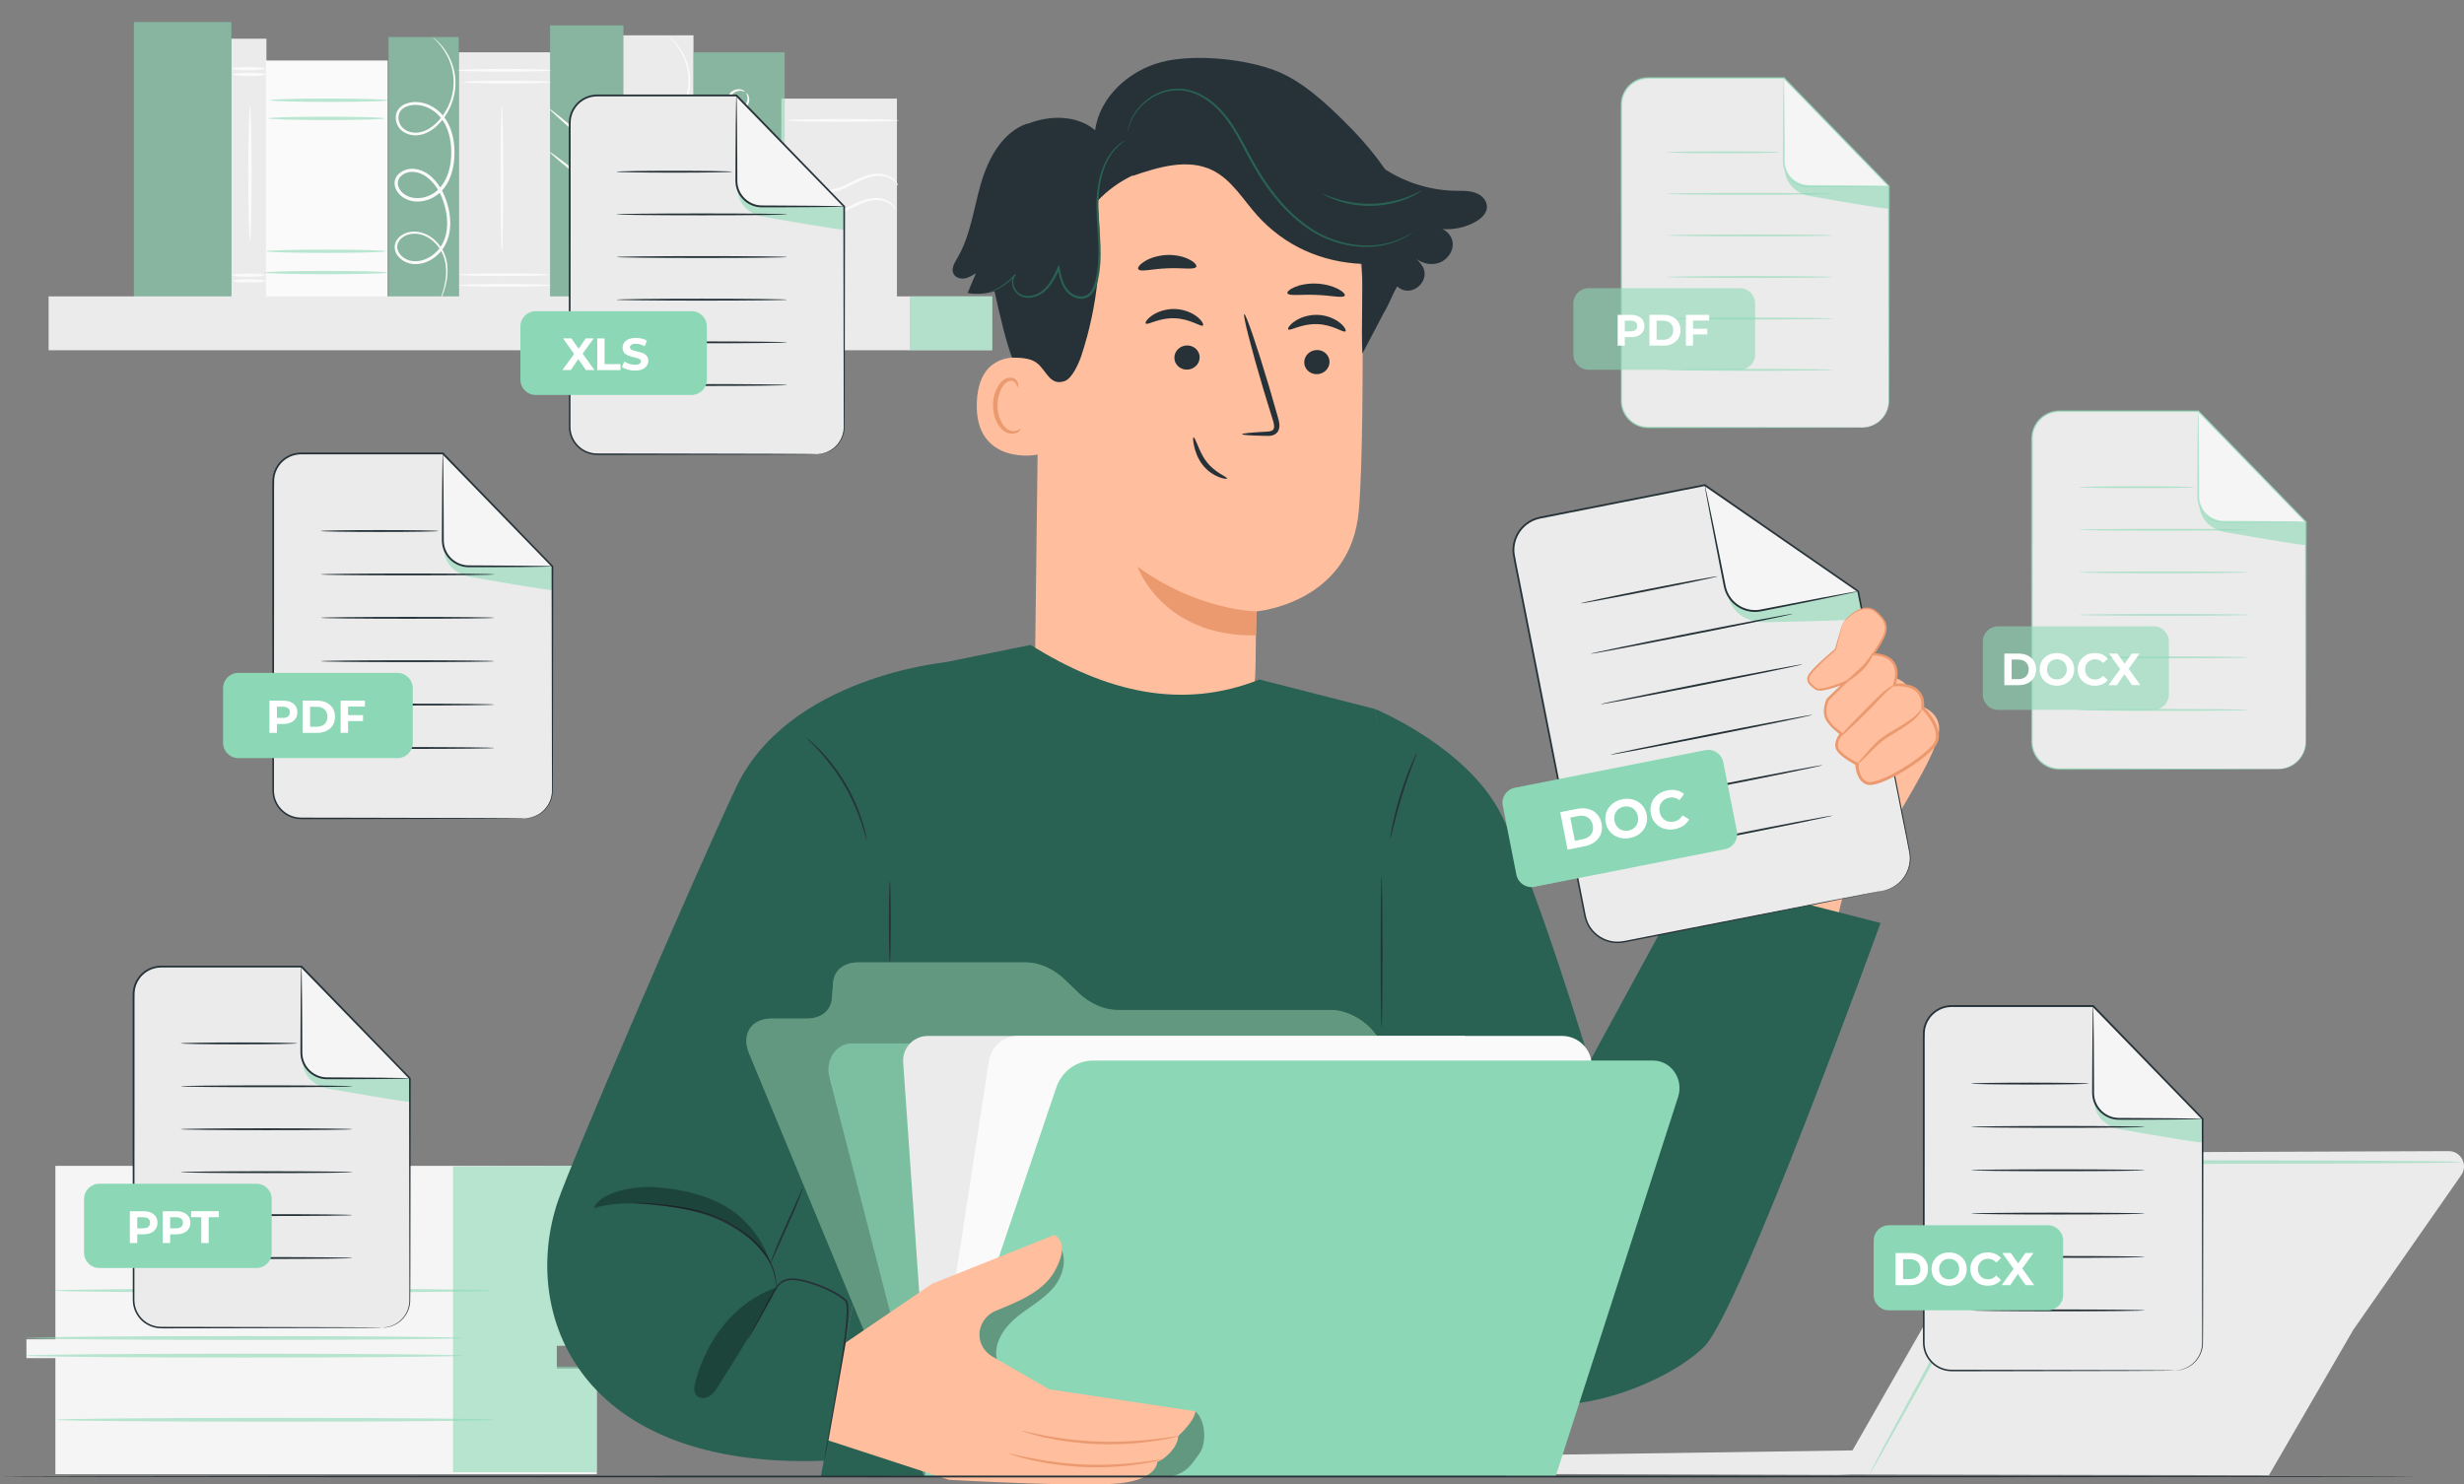 <?xml version="1.0" encoding="UTF-8"?><svg xmlns="http://www.w3.org/2000/svg" viewBox="0 0 680.74 410.21"><rect x="0" y="0" width="680.74" height="410.21" fill="#808080" stroke="none"/><defs><style>.cls-1{fill:#fff;}.cls-2{fill:#fafafa;}.cls-3{fill:#f5f5f5;}.cls-4,.cls-5{fill:#8cd8b6;}.cls-5,.cls-6{opacity:.6;}.cls-7{fill:#eb996e;}.cls-8{opacity:.3;}.cls-9{fill:#296153;}.cls-10{fill:#ffbe9d;}.cls-11{fill:#ebebeb;}.cls-12{fill:#263238;}</style></defs><g id="Background_Complete"><path class="cls-11" d="m629.45,212.5h-60.52c-4.18,0-7.57-3.39-7.57-7.57v-83.76c0-4.18,3.39-7.57,7.57-7.57h38.38s29.71,30.62,29.71,30.62v60.71c0,4.18-3.39,7.57-7.57,7.57Z"/><path class="cls-3" d="m607.31,113.59v23.57c0,3.89,3.15,7.04,7.04,7.04h22.67s-29.71-30.62-29.71-30.62Z"/><path class="cls-5" d="m607.62,139.23s-.3,5.72,6.21,7.6c.24.07.5.12.75.17,2.96.53,22.44,3.99,22.44,3.55,0-.48,0-6.33,0-6.33h-22.67s-5.66-.19-6.73-4.98Z"/><path class="cls-5" d="m629.45,212.5s.45,0,1.31-.15c.84-.16,2.12-.54,3.43-1.6,1.27-1.05,2.58-2.89,2.71-5.34.04-2.44,0-5.28,0-8.44-.02-12.68-.05-30.83-.09-52.75l.06.15c-8.99-9.26-19.03-19.58-29.73-30.6l.18.08c-7.12,0-14.52,0-22.15,0-3.81,0-7.68,0-11.58,0-.98,0-1.96,0-2.94,0-.98.01-1.98-.05-2.91.11-1.88.3-3.63,1.39-4.75,2.96-.78,1.09-1.26,2.39-1.34,3.72-.05,1.34-.01,2.74-.03,4.11,0,2.74,0,5.47,0,8.17,0,5.41,0,10.74,0,15.97,0,10.47-.01,20.57-.02,30.2,0,4.81,0,9.5-.01,14.06,0,2.28,0,4.53,0,6.74,0,1.11,0,2.2,0,3.29.02,1.09-.07,2.17.14,3.19.39,2.05,1.71,3.84,3.43,4.87.86.52,1.82.85,2.79.99.97.12,1.99.06,2.98.08,3.97,0,7.78.01,11.42.02,14.54.03,26.32.06,34.47.08,4.06.02,7.21.04,9.37.05,1.06.01,1.87.02,2.44.03.55,0,.83.03.83.03,0,0-.28.02-.83.03-.56,0-1.38.01-2.44.03-2.16.01-5.31.03-9.37.05-8.15.02-19.93.05-34.47.08-3.64,0-7.45.01-11.42.02-.99-.02-1.99.05-3.03-.07-1.03-.14-2.04-.49-2.95-1.03-1.82-1.08-3.21-2.97-3.63-5.14-.22-1.09-.13-2.19-.15-3.27,0-1.09,0-2.18,0-3.29,0-2.21,0-4.46,0-6.74,0-4.56,0-9.25-.01-14.06,0-9.62,0-19.72-.02-30.2,0-5.24,0-10.57,0-15.97,0-2.7,0-5.43,0-8.17.01-1.38-.03-2.73.03-4.14.09-1.42.6-2.82,1.43-3.99,1.19-1.68,3.07-2.85,5.09-3.17,1.02-.17,2.01-.1,2.99-.11.98,0,1.96,0,2.94,0,3.91,0,7.77,0,11.58,0,7.62,0,15.03,0,22.15,0h.11l.07.08c10.69,11.03,20.7,21.37,29.69,30.64l.06.06v.09c-.04,21.92-.07,40.07-.09,52.75-.02,3.17,0,5.99-.05,8.45-.15,2.52-1.52,4.38-2.82,5.43-1.35,1.07-2.65,1.43-3.5,1.56-.43.07-.76.09-.99.09-.22,0-.33,0-.33,0Z"/><path class="cls-5" d="m637.02,144.21s-.2.04-.58.05c-.44.01-.99.03-1.67.05-1.52.02-3.6.05-6.14.08-2.61.02-5.7.03-9.11.05-1.72,0-3.52,0-5.38,0-1.93-.04-3.91-.92-5.26-2.47-.68-.77-1.19-1.67-1.49-2.62-.32-.94-.36-1.98-.33-2.89,0-1.86.01-3.66.02-5.38.02-3.41.04-6.49.06-9.11.03-2.54.06-4.62.08-6.14.02-.68.04-1.23.05-1.67.02-.38.03-.58.05-.58s.04.2.05.58c.01.44.03.99.05,1.67.02,1.52.05,3.6.08,6.14.02,2.61.03,5.7.06,9.11,0,1.72,0,3.51.02,5.38-.12,1.84.41,3.73,1.7,5.17,1.26,1.44,3.09,2.26,4.89,2.3,1.86,0,3.66.02,5.37.03,3.41.02,6.49.04,9.11.06,2.54.03,4.62.06,6.14.08.68.02,1.23.04,1.67.05.38.02.58.03.58.05Z"/><path class="cls-5" d="m606.17,134.63c0,.14-7.15.26-15.96.26s-15.96-.12-15.96-.26,7.15-.26,15.96-.26,15.96.12,15.96.26Z"/><path class="cls-5" d="m621.32,146.39c0,.14-10.54.26-23.54.26s-23.54-.12-23.54-.26,10.54-.26,23.54-.26c13,0,23.54.12,23.54.26Z"/><path class="cls-5" d="m621.32,158.15c0,.14-10.54.26-23.54.26-13,0-23.54-.12-23.54-.26s10.54-.26,23.54-.26c13,0,23.54.12,23.54.26Z"/><path class="cls-5" d="m621.32,169.91c0,.14-10.54.26-23.54.26s-23.54-.12-23.54-.26,10.54-.26,23.54-.26,23.54.12,23.54.26Z"/><path class="cls-5" d="m621.32,181.66c0,.14-10.54.26-23.54.26-13,0-23.54-.12-23.54-.26s10.54-.26,23.54-.26c13,0,23.54.12,23.54.26Z"/><path class="cls-5" d="m621.32,196.17c0,.14-10.54.26-23.54.26-13,0-23.54-.12-23.54-.26s10.54-.26,23.54-.26c13,0,23.54.12,23.54.26Z"/><path class="cls-5" d="m552.02,173.07h42.96c2.33,0,4.22,1.89,4.22,4.22v14.65c0,2.33-1.89,4.22-4.22,4.22h-42.96c-2.33,0-4.22-1.89-4.22-4.22v-14.65c0-2.33,1.89-4.22,4.22-4.22Z"/><path class="cls-1" d="m553.75,180.61h3.96c2.85,0,4.81,1.72,4.81,4.36s-1.96,4.36-4.81,4.36h-3.96v-8.73Zm3.86,7.07c1.73,0,2.87-1.03,2.87-2.71s-1.13-2.71-2.87-2.71h-1.84v5.41h1.84Z"/><path class="cls-1" d="m563.5,184.97c0-2.59,2.02-4.51,4.77-4.51s4.77,1.91,4.77,4.51-2.03,4.51-4.77,4.51-4.77-1.92-4.77-4.51Zm7.5,0c0-1.66-1.17-2.79-2.73-2.79s-2.73,1.13-2.73,2.79,1.17,2.79,2.73,2.79,2.73-1.13,2.73-2.79Z"/><path class="cls-1" d="m574.01,184.97c0-2.63,2.02-4.51,4.74-4.51,1.51,0,2.77.55,3.59,1.55l-1.3,1.2c-.59-.67-1.32-1.02-2.19-1.02-1.63,0-2.79,1.15-2.79,2.79s1.16,2.79,2.79,2.79c.87,0,1.61-.35,2.19-1.04l1.3,1.2c-.82,1.01-2.08,1.56-3.6,1.56-2.71,0-4.72-1.88-4.72-4.51Z"/><path class="cls-1" d="m589.02,189.33l-2.11-3.03-2.07,3.03h-2.32l3.23-4.44-3.07-4.29h2.29l2.01,2.83,1.97-2.83h2.18l-3.04,4.21,3.25,4.51h-2.33Z"/><path class="cls-11" d="m557.62,320.65l-45.82,80.14-90.66,1.31c-2.88.04-5.24,2.31-5.4,5.19h0l92.2.26,3.47-.12,115.44.23,23.33-40.23,29.8-42.71c1.95-2.8-.06-6.64-3.47-6.63l-115.24.44c-1.51,0-2.89.81-3.64,2.12Z"/><path class="cls-5" d="m679.99,321.12s-.19.04-.55.06c-.43.02-.97.03-1.62.06-1.52.03-3.6.06-6.23.11-5.51.04-13.32.11-22.93.18-19.44.04-46.14.1-75.63.17-1.85,0-3.68,0-5.51,0-1.73-.13-3.3.63-4.2,1.98-1.74,3.13-3.45,6.22-5.13,9.25-3.37,6.09-6.63,11.97-9.73,17.57-6.21,11.17-11.81,21.23-16.54,29.71-4.71,8.37-8.53,15.18-11.23,19.98-1.31,2.28-2.35,4.09-3.1,5.4-.34.56-.61,1.02-.83,1.39-.19.31-.3.46-.32.45-.02,0,.06-.18.22-.51.2-.39.44-.86.73-1.45.71-1.34,1.68-3.18,2.92-5.51,2.62-4.85,6.34-11.71,10.92-20.16,4.66-8.52,10.19-18.62,16.32-29.83,3.08-5.61,6.32-11.5,9.67-17.6,1.69-3.06,3.41-6.17,5.16-9.33,1.07-1.7,3.23-2.66,5.15-2.5,1.82,0,3.66,0,5.51,0,29.49.07,56.19.12,75.63.17,9.61.08,17.41.14,22.93.18,2.63.05,4.72.08,6.23.11.66.02,1.19.04,1.62.06.37.02.55.04.55.06Z"/><path class="cls-1" d="m598.75,361.41c-2.04,2.26-2.09,5.54-.11,7.33s5.24,1.4,7.28-.86c2.04-2.26,2.09-5.54.11-7.33-1.98-1.79-5.24-1.4-7.28.86Z"/><path class="cls-3" d="m15.3,322.16v47.93H7.3v5.2h8v32.08h149.58v-29.19h-11.08v-6.36h11.08v-9.54h4.92v-4.33h-5.85v-35.79H15.3Z"/><polygon class="cls-5" points="125.16 322.3 125.16 406.83 164.88 406.83 164.88 377.64 153.8 377.64 153.8 371.82 164.88 372.02 164.88 362.48 169.9 362.49 169.81 357.56 163.96 357.41 163.96 322.16 125.16 322.3"/><path class="cls-5" d="m127.99,374.6c0,.29-27.07.53-60.45.53s-60.45-.24-60.45-.53,27.06-.53,60.45-.53,60.45.24,60.45.53Z"/><path class="cls-5" d="m127.99,369.73c0,.29-27.07.53-60.45.53s-60.45-.24-60.45-.53,27.06-.53,60.45-.53,60.45.24,60.45.53Z"/><path class="cls-5" d="m135.76,356.63c0,.29-27.07.53-60.45.53s-60.45-.24-60.45-.53,27.06-.53,60.45-.53,60.45.24,60.45.53Z"/><path class="cls-5" d="m136.5,392.33c0,.29-27.07.53-60.45.53s-60.45-.24-60.45-.53,27.06-.53,60.45-.53,60.45.24,60.45.53Z"/><path class="cls-11" d="m514.44,118.14h-59.12c-4.09,0-7.4-3.31-7.4-7.4V28.92c0-4.09,3.31-7.4,7.4-7.4h37.49s29.02,29.91,29.02,29.91v59.31c0,4.09-3.31,7.4-7.4,7.4Z"/><path class="cls-3" d="m492.82,21.53v23.03c0,3.8,3.08,6.88,6.88,6.88h22.14s-29.02-29.91-29.02-29.91Z"/><path class="cls-5" d="m493.12,46.58s-.29,5.59,6.07,7.42c.24.07.48.12.73.16,2.89.52,21.92,3.9,21.92,3.47,0-.47,0-6.19,0-6.19h-22.14s-5.53-.19-6.58-4.86Z"/><path class="cls-5" d="m514.44,118.14s.44,0,1.28-.15c.82-.15,2.07-.52,3.35-1.56,1.24-1.03,2.52-2.82,2.65-5.22.04-2.39,0-5.15,0-8.24-.02-12.39-.05-30.12-.09-51.53l.06.15c-8.79-9.04-18.59-19.13-29.04-29.89l.18.08c-6.95,0-14.19,0-21.63,0-3.72,0-7.5,0-11.32,0-.95,0-1.91,0-2.87,0-.96.01-1.93-.05-2.84.1-1.84.29-3.55,1.36-4.64,2.89-.76,1.06-1.23,2.34-1.31,3.63-.05,1.31-.01,2.68-.03,4.01,0,2.68,0,5.34,0,7.98,0,5.28,0,10.49,0,15.6,0,10.23-.01,20.1-.01,29.5,0,4.7,0,9.28-.01,13.74,0,2.23,0,4.42,0,6.58,0,1.08,0,2.15,0,3.21.02,1.07-.07,2.12.14,3.11.38,2,1.67,3.75,3.34,4.75.84.51,1.77.83,2.73.96.94.12,1.94.06,2.91.08,3.88,0,7.6.01,11.16.02,14.21.03,25.71.06,33.67.08,3.96.02,7.05.04,9.16.05,1.04.01,1.83.02,2.38.03.54,0,.81.03.81.03,0,0-.27.02-.81.03-.55,0-1.34.01-2.38.03-2.11.01-5.19.03-9.16.05-7.97.02-19.47.05-33.67.08-3.55,0-7.28.01-11.16.02-.97-.02-1.94.05-2.96-.07-1.01-.13-2-.48-2.89-1.01-1.78-1.06-3.14-2.9-3.55-5.02-.22-1.07-.13-2.14-.15-3.19,0-1.06,0-2.13,0-3.21,0-2.16,0-4.35,0-6.58,0-4.45,0-9.04-.01-13.74,0-9.4,0-19.27-.02-29.5,0-5.12,0-10.32,0-15.6,0-2.64,0-5.3,0-7.98.01-1.35-.03-2.67.03-4.05.09-1.39.59-2.76,1.4-3.9,1.17-1.64,3-2.79,4.97-3.1,1-.17,1.97-.1,2.92-.11.96,0,1.92,0,2.87,0,3.82,0,7.59,0,11.32,0,7.45,0,14.68,0,21.63,0h.11s.07.08.07.08c10.44,10.78,20.23,20.88,29,29.93l.06.06v.09c-.04,21.41-.07,39.14-.09,51.53-.02,3.1,0,5.85-.05,8.26-.15,2.46-1.48,4.28-2.76,5.31-1.32,1.04-2.59,1.39-3.42,1.53-.42.07-.75.09-.96.09-.22,0-.33,0-.33,0Z"/><path class="cls-5" d="m521.84,51.44s-.2.04-.57.05c-.43.01-.97.03-1.63.05-1.49.02-3.52.05-6,.08-2.55.02-5.56.03-8.9.05-1.68,0-3.44,0-5.26,0-1.89-.04-3.82-.9-5.15-2.42-.66-.75-1.16-1.63-1.45-2.57-.31-.92-.35-1.93-.32-2.83,0-1.82.01-3.58.02-5.25.02-3.33.04-6.34.06-8.9.03-2.48.06-4.51.08-6,.02-.66.04-1.2.05-1.63.02-.37.03-.57.05-.57s.04.2.05.57c.01.43.03.97.05,1.63.02,1.49.05,3.52.08,6,.02,2.55.03,5.56.06,8.9,0,1.68,0,3.43.02,5.25-.12,1.8.4,3.64,1.66,5.05,1.23,1.4,3.02,2.21,4.77,2.25,1.82,0,3.57.02,5.25.03,3.33.02,6.34.04,8.9.06,2.48.03,4.51.06,6,.08.66.02,1.2.04,1.63.05.37.02.57.03.57.05Z"/><path class="cls-5" d="m491.7,42.08c0,.14-6.98.26-15.59.26s-15.6-.12-15.6-.26,6.98-.26,15.6-.26c8.61,0,15.59.12,15.59.26Z"/><path class="cls-5" d="m506.5,53.56c0,.14-10.3.26-22.99.26-12.7,0-23-.12-23-.26s10.29-.26,23-.26c12.7,0,22.99.12,22.99.26Z"/><path class="cls-5" d="m506.5,65.05c0,.14-10.3.26-22.99.26-12.7,0-23-.12-23-.26s10.29-.26,23-.26,22.99.12,22.99.26Z"/><path class="cls-5" d="m506.5,76.54c0,.14-10.3.26-22.99.26-12.7,0-22.99-.12-22.99-.26s10.29-.26,22.99-.26c12.7,0,22.99.12,22.99.26Z"/><path class="cls-5" d="m506.5,88.03c0,.14-10.3.26-22.99.26s-22.99-.12-22.99-.26,10.29-.26,22.99-.26c12.7,0,22.99.12,22.99.26Z"/><path class="cls-5" d="m506.5,102.2c0,.14-10.3.26-22.99.26-12.7,0-22.99-.12-22.99-.26s10.29-.26,22.99-.26c12.7,0,22.99.12,22.99.26Z"/><path class="cls-5" d="m438.9,79.63h41.77c2.33,0,4.22,1.89,4.22,4.22v14.12c0,2.33-1.89,4.22-4.22,4.22h-41.77c-2.33,0-4.22-1.89-4.22-4.22v-14.12c0-2.33,1.89-4.22,4.22-4.22Z"/><path class="cls-1" d="m454.31,90.09c0,1.9-1.42,3.08-3.7,3.08h-1.72v2.35h-1.97v-8.52h3.69c2.28,0,3.7,1.18,3.7,3.09Zm-2,0c0-.94-.61-1.49-1.81-1.49h-1.61v2.96h1.61c1.21,0,1.81-.55,1.81-1.47Z"/><path class="cls-1" d="m455.71,86.99h3.87c2.79,0,4.7,1.68,4.7,4.26s-1.91,4.26-4.7,4.26h-3.87v-8.52Zm3.77,6.9c1.69,0,2.8-1.01,2.8-2.64s-1.11-2.64-2.8-2.64h-1.8v5.28h1.8Z"/><path class="cls-1" d="m467.74,88.58v2.25h3.95v1.58h-3.95v3.11h-1.97v-8.52h6.44v1.58h-4.47Z"/><rect class="cls-11" x="215.86" y="27.25" width="31.94" height="55.04" transform="translate(463.66 109.54) rotate(180)"/><rect class="cls-11" x="126.77" y="14.46" width="25.22" height="68.71" transform="translate(278.76 97.62) rotate(180)"/><path class="cls-2" d="m126.48,19.42c0-.21,5.77-.38,12.88-.38s12.88.17,12.88.38-5.77.38-12.88.38-12.88-.17-12.88-.38Z"/><path class="cls-2" d="m127.87,22.68c0-.21,5.45-.38,12.18-.38s12.18.17,12.18.38-5.45.38-12.18.38-12.18-.17-12.18-.38Z"/><path class="cls-2" d="m138.66,69.62c-.21,0-.38-9.1-.38-20.33s.17-20.33.38-20.33.38,9.1.38,20.33-.17,20.33-.38,20.33Z"/><path class="cls-2" d="m126.77,75.9c0-.21,5.53-.38,12.35-.38s12.35.17,12.35.38-5.53.38-12.35.38-12.35-.17-12.35-.38Z"/><path class="cls-2" d="m126.77,78.85c0-.21,5.67-.38,12.66-.38s12.66.17,12.66.38-5.67.38-12.66.38-12.66-.17-12.66-.38Z"/><rect class="cls-5" x="151.97" y="7.03" width="20.26" height="76.14" transform="translate(324.21 90.19) rotate(180)"/><path class="cls-2" d="m151.85,41.99c.07-.08,1.25.76,3.13,2.17,2.09,1.58,4.57,3.47,7.31,5.55,2.74,2.09,5.22,3.97,7.3,5.56,1.86,1.44,2.99,2.35,2.93,2.44-.06.08-1.3-.68-3.25-2-1.94-1.32-4.59-3.22-7.45-5.39-2.86-2.17-5.39-4.21-7.18-5.73-1.8-1.52-2.86-2.51-2.8-2.59Z"/><path class="cls-2" d="m151.76,30.07c.14-.16,4.78,3.59,10.37,8.38,5.59,4.79,10.01,8.8,9.87,8.96-.14.16-4.78-3.59-10.37-8.38-5.59-4.79-10.01-8.8-9.87-8.96Z"/><rect class="cls-11" x="63.93" y="10.69" width="9.69" height="72.53" transform="translate(137.54 93.91) rotate(180)"/><path class="cls-2" d="m64.33,20.57c0,.25,2.03.46,4.54.46s4.54-.2,4.54-.46-2.03-.46-4.54-.46-4.54.2-4.54.46Z"/><path class="cls-2" d="m64.13,18.99c0,.25,2.03.46,4.54.46s4.54-.2,4.54-.46-2.03-.46-4.54-.46-4.54.2-4.54.46Z"/><path class="cls-2" d="m64.33,77.61c0,.25,2.03.46,4.54.46s4.54-.2,4.54-.46-2.03-.46-4.54-.46-4.54.2-4.54.46Z"/><path class="cls-2" d="m64.13,76.03c0,.25,2.03.46,4.54.46s4.54-.2,4.54-.46-2.03-.46-4.54-.46-4.54.2-4.54.46Z"/><path class="cls-2" d="m69.06,66.56c.25,0,.46-8.31.46-18.55s-.2-18.56-.46-18.56-.46,8.31-.46,18.56.2,18.55.46,18.55Z"/><rect class="cls-5" x="107.35" y="10.22" width="19.38" height="72.53" transform="translate(234.08 92.98) rotate(180)"/><path class="cls-2" d="m121.28,83.69s.09-.13.23-.39c.14-.27.32-.67.55-1.21.44-1.08,1.06-2.71,1.41-4.92.31-2.17.4-5.09-1.13-7.98-.76-1.42-1.91-2.77-3.44-3.79-1.52-1-3.51-1.65-5.58-1.32-1.03.17-2.05.6-2.89,1.33-.84.71-1.46,1.85-1.39,3.06.05,1.21.75,2.31,1.66,3.07.91.77,2.07,1.29,3.31,1.4,2.46.29,5.01-.75,6.87-2.5,1.93-1.73,3.11-4.3,3.41-6.97.32-2.68-.11-5.46-1-8.09-.91-2.63-2.38-5.23-4.75-7.07-1.18-.9-2.64-1.55-4.18-1.65-1.54-.13-3.2.36-4.35,1.54-.57.59-.96,1.41-1,2.27-.04.86.24,1.68.67,2.37.87,1.4,2.35,2.29,3.91,2.67,3.17.68,6.47-.57,8.54-2.86,2.09-2.29,3.01-5.3,3.32-8.17.29-2.89.07-5.79-.83-8.47-.89-2.66-2.64-5.06-5.01-6.44-2.31-1.4-5.24-1.86-7.7-.81-1.22.5-2.3,1.62-2.5,2.96-.24,1.31.12,2.65.88,3.65,1.62,2.05,4.41,2.39,6.53,1.73,2.18-.67,3.85-2.14,5.15-3.66,2.62-3.1,3.75-6.77,3.86-9.95.11-3.21-.77-5.91-1.79-7.88-1.03-1.99-2.21-3.3-3.05-4.11-.43-.4-.77-.69-1.01-.87-.24-.18-.37-.27-.38-.26-.13.09,2.12,1.45,4.11,5.39.95,1.96,1.76,4.6,1.6,7.7-.16,3.07-1.3,6.6-3.84,9.55-1.26,1.45-2.87,2.81-4.86,3.4-1.92.59-4.41.21-5.73-1.51-.63-.84-.93-1.99-.72-3.05.18-1.08,1-1.93,2.06-2.37,2.15-.91,4.82-.51,6.95.79,2.17,1.28,3.78,3.48,4.61,6,.85,2.52,1.05,5.32.77,8.09-.3,2.75-1.2,5.56-3.11,7.65-1.85,2.06-4.89,3.19-7.66,2.58-1.36-.33-2.63-1.11-3.34-2.26-.75-1.13-.73-2.61.21-3.54.9-.94,2.31-1.39,3.63-1.27,1.35.08,2.63.64,3.71,1.46,2.16,1.66,3.6,4.13,4.47,6.64.87,2.53,1.28,5.19.99,7.71-.28,2.52-1.34,4.88-3.12,6.48-1.72,1.63-4.04,2.58-6.24,2.34-2.13-.18-4.21-1.8-4.34-3.76-.06-.97.41-1.89,1.13-2.52.72-.64,1.63-1.04,2.55-1.2,1.87-.32,3.71.24,5.16,1.17,1.45.94,2.56,2.21,3.3,3.55,1.49,2.71,1.48,5.55,1.23,7.69-.28,2.18-.84,3.81-1.23,4.9-.4,1.09-.64,1.65-.61,1.67Z"/><rect class="cls-2" x="73.46" y="16.73" width="33.62" height="66.06" transform="translate(180.55 99.51) rotate(180)"/><path class="cls-5" d="m74.62,27.7c0,.25,7.29.46,16.27.46s16.27-.2,16.27-.46-7.28-.46-16.27-.46-16.27.2-16.27.46Z"/><path class="cls-5" d="m74.2,32.71c0,.25,7.19.46,16.06.46s16.07-.2,16.07-.46-7.19-.46-16.07-.46-16.06.2-16.06.46Z"/><path class="cls-5" d="m73.12,75.32c0,.25,7.58.46,16.92.46s16.92-.2,16.92-.46-7.57-.46-16.92-.46-16.92.2-16.92.46Z"/><path class="cls-5" d="m73.57,69.43c0,.25,7.38.46,16.48.46s16.48-.2,16.48-.46-7.38-.46-16.48-.46-16.48.2-16.48.46Z"/><rect class="cls-11" x="172.22" y="9.76" width="19.38" height="72.53" transform="translate(363.81 92.05) rotate(180)"/><path class="cls-2" d="m186.15,83.22s.09-.13.23-.39c.14-.27.32-.67.55-1.21.44-1.08,1.06-2.71,1.41-4.92.31-2.17.4-5.09-1.13-7.98-.76-1.42-1.91-2.77-3.44-3.79-1.52-1-3.51-1.65-5.58-1.32-1.03.17-2.05.6-2.89,1.33-.84.71-1.46,1.85-1.39,3.06.05,1.22.75,2.31,1.66,3.07.91.77,2.07,1.29,3.31,1.4,2.46.29,5.01-.75,6.87-2.5,1.93-1.73,3.11-4.3,3.41-6.97.32-2.68-.11-5.46-1-8.09-.91-2.63-2.38-5.23-4.75-7.07-1.18-.9-2.64-1.55-4.18-1.65-1.54-.13-3.2.36-4.35,1.54-.57.59-.96,1.41-1,2.27-.04.86.24,1.68.67,2.37.87,1.4,2.35,2.29,3.91,2.67,3.17.68,6.47-.57,8.54-2.86,2.09-2.29,3.01-5.3,3.32-8.17.29-2.89.07-5.79-.83-8.47-.89-2.66-2.64-5.06-5.01-6.44-2.31-1.4-5.24-1.86-7.7-.81-1.22.5-2.3,1.62-2.5,2.96-.24,1.31.12,2.65.88,3.65,1.62,2.05,4.41,2.39,6.53,1.73,2.18-.67,3.85-2.14,5.15-3.66,2.62-3.1,3.75-6.77,3.86-9.95.11-3.21-.77-5.91-1.79-7.88-1.03-1.99-2.21-3.3-3.05-4.11-.43-.4-.77-.69-1.01-.87-.24-.18-.37-.27-.38-.26-.13.09,2.12,1.45,4.11,5.39.95,1.96,1.76,4.6,1.6,7.7-.16,3.07-1.3,6.6-3.84,9.55-1.26,1.45-2.87,2.81-4.86,3.4-1.92.59-4.41.21-5.73-1.51-.63-.84-.93-1.99-.72-3.05.18-1.08,1-1.93,2.06-2.37,2.15-.91,4.82-.51,6.94.79,2.17,1.28,3.78,3.48,4.61,6,.85,2.52,1.05,5.32.77,8.09-.3,2.74-1.2,5.56-3.11,7.65-1.85,2.06-4.89,3.19-7.66,2.58-1.36-.33-2.63-1.11-3.34-2.26-.75-1.13-.73-2.61.21-3.54.9-.94,2.31-1.39,3.63-1.27,1.35.08,2.63.64,3.71,1.46,2.16,1.66,3.6,4.13,4.47,6.64.87,2.53,1.28,5.19.99,7.71-.28,2.52-1.34,4.88-3.12,6.48-1.72,1.63-4.04,2.58-6.24,2.34-2.13-.18-4.21-1.8-4.34-3.76-.06-.97.41-1.89,1.13-2.52.72-.64,1.63-1.04,2.55-1.2,1.87-.32,3.71.24,5.16,1.17,1.45.94,2.56,2.21,3.3,3.55,1.49,2.71,1.48,5.55,1.23,7.69-.28,2.18-.84,3.81-1.23,4.9-.4,1.09-.64,1.65-.61,1.67Z"/><g class="cls-6"><rect class="cls-4" x="37" y="6.1" width="26.93" height="76.2" transform="translate(100.92 88.39) rotate(180)"/></g><rect class="cls-5" x="191.6" y="14.46" width="25.19" height="67.83" transform="translate(408.38 96.75) rotate(180)"/><path class="cls-2" d="m217.42,48.29c.12-.12,1.28,1.49,4,2.85,1.35.68,3.08,1.24,5.07,1.41,1.98.15,4.17-.15,6.29-1.09,2.12-.91,4.07-2.07,6.05-2.76,1.95-.71,3.92-.92,5.49-.5,1.56.39,2.64,1.24,3.18,1.93.56.7.65,1.2.62,1.21-.06.03-.25-.42-.85-1.01-.58-.59-1.62-1.31-3.08-1.6-1.45-.32-3.27-.08-5.13.64-1.88.69-3.79,1.85-5.99,2.8-2.19.98-4.58,1.3-6.65,1.09-2.09-.21-3.88-.86-5.26-1.63-1.38-.76-2.34-1.61-2.94-2.25-.6-.64-.85-1.05-.82-1.08Z"/><path class="cls-2" d="m216.85,55c.12-.12,1.28,1.49,4,2.85,1.35.68,3.08,1.24,5.07,1.41,1.98.15,4.17-.15,6.29-1.09,2.12-.91,4.07-2.07,6.05-2.76,1.95-.71,3.93-.92,5.49-.5,1.56.39,2.64,1.23,3.18,1.93.56.7.65,1.2.62,1.21-.06.03-.25-.42-.85-1.01-.58-.59-1.62-1.31-3.08-1.6-1.45-.32-3.27-.08-5.13.64-1.88.69-3.79,1.85-5.99,2.8-2.19.98-4.58,1.3-6.65,1.09-2.09-.21-3.88-.86-5.26-1.63-1.38-.76-2.34-1.61-2.94-2.25-.6-.64-.85-1.05-.82-1.08Z"/><path class="cls-2" d="m217.27,33.27c0-.21,6.93-.38,15.49-.38s15.49.17,15.49.38-6.93.38-15.49.38-15.49-.17-15.49-.38Z"/><path class="cls-2" d="m205.86,25.39c-.06.12-.84-.57-2.19-.18-.63.19-1.38.64-1.7,1.41-.35.75-.07,1.77.64,2.46.72.69,1.74.93,2.48.55.76-.35,1.19-1.12,1.35-1.76.33-1.36-.39-2.12-.27-2.18.03-.03.25.09.48.47.24.37.43,1.02.32,1.82-.12.77-.55,1.75-1.57,2.29-1.02.57-2.44.25-3.33-.63-.91-.85-1.28-2.26-.76-3.3.5-1.03,1.46-1.5,2.22-1.65.79-.14,1.45.03,1.83.25.38.22.51.44.49.46Z"/><path class="cls-2" d="m204.23,75.5c-.21,0-.38-9.51-.38-21.24s.17-21.24.38-21.24.38,9.51.38,21.24-.17,21.24-.38,21.24Z"/><rect class="cls-11" x="13.43" y="81.9" width="260.68" height="14.88"/><rect class="cls-5" x="251.35" y="81.9" width="22.76" height="14.88"/></g><g id="Character"><path class="cls-10" d="m287.22,80.76l-1.27,102.41c-.22,17.42,3.02,43.04,30.57,42.13h0c23.84-2.6,30.17-25.17,30.35-41.42.09-7.71.18-14.14.24-14.93,0,0,26.1-2.13,28.3-27.91,1.06-12.46,1.17-38.3.99-61.67-.19-25.11-19.66-45.85-44.7-47.67l-2.49-.18c-26.96-.39-42.36,22.29-42,49.25Z"/><path class="cls-7" d="m347.12,168.96s-16.33-.23-32.87-12.39c0,0,6.82,19.45,32.74,19l.13-6.62Z"/><path class="cls-12" d="m332.34,89.94c-.51.52-3.49-1.87-7.81-1.99-4.31-.18-7.54,2-8,1.45-.22-.25.31-1.2,1.72-2.19,1.39-.99,3.73-1.91,6.42-1.82,2.69.1,4.92,1.18,6.2,2.25,1.3,1.08,1.72,2.07,1.47,2.3Z"/><path class="cls-12" d="m331.43,98.87c-.07,1.85-1.69,3.31-3.62,3.27-1.92-.04-3.43-1.56-3.36-3.41.07-1.85,1.69-3.31,3.61-3.27,1.93.04,3.44,1.56,3.37,3.41Z"/><path class="cls-12" d="m343.16,119.98c0-.23,2.49-.47,6.53-.69,1.02-.03,1.99-.16,2.21-.84.29-.71-.05-1.84-.46-3.05-.77-2.52-1.58-5.16-2.43-7.93-3.36-11.28-5.71-20.53-5.25-20.66.46-.13,3.55,8.91,6.9,20.19.8,2.78,1.57,5.43,2.3,7.97.3,1.18.86,2.53.23,4.01-.33.74-1.11,1.23-1.77,1.36-.66.15-1.23.12-1.74.11-4.04-.08-6.53-.24-6.53-.47Z"/><path class="cls-12" d="m330.5,73.7c-.42.96-3.88.24-8.02.45-4.14.13-7.54,1.13-8.02.2-.21-.44.43-1.32,1.84-2.18,1.4-.85,3.58-1.6,6.06-1.71,2.48-.1,4.71.47,6.16,1.21,1.46.74,2.16,1.57,1.98,2.02Z"/><path class="cls-12" d="m371.52,81.7c-.45.78-3.82-.09-7.91-.21-4.08-.2-7.47.4-7.91-.42-.19-.39.48-1.09,1.91-1.71,1.41-.62,3.59-1.09,6.04-1,2.45.1,4.61.75,6.01,1.48,1.4.73,2.06,1.49,1.86,1.86Z"/><path class="cls-10" d="m287.94,100.02c-.43-.22-17.35-6.54-18.07,11.14-.72,17.68,17.18,14.76,17.23,14.26s.84-25.4.84-25.4Z"/><path class="cls-7" d="m281.97,118.5c-.08-.06-.32.2-.85.42-.52.21-1.4.34-2.3-.05-1.84-.76-3.29-3.79-3.25-6.98.02-1.61.42-3.13,1.04-4.37.59-1.27,1.47-2.14,2.41-2.27.94-.18,1.59.41,1.78.92.22.5.09.85.18.89.05.05.39-.28.28-1.02-.06-.35-.25-.78-.65-1.14-.41-.36-1.03-.56-1.68-.52-1.37.04-2.65,1.24-3.33,2.61-.76,1.37-1.25,3.08-1.27,4.88-.03,3.57,1.66,6.98,4.18,7.82,1.23.38,2.28.04,2.84-.35.57-.41.67-.81.62-.84Z"/><path class="cls-12" d="m338.99,132.23c.19-.45-3.27-1.48-5.71-4.73-1.22-1.6-1.92-3.34-2.45-4.62-.52-1.28-.91-2.09-1.1-2.03-.18.06-.14.93.15,2.32.3,1.38.9,3.36,2.28,5.17,1.36,1.84,3.18,2.93,4.52,3.46,1.35.55,2.26.58,2.31.43Z"/><path class="cls-12" d="m410.65,56.23c-.28-1.04-1.04-1.89-1.96-2.44-2.02-1.19-4.34-1.03-6.59-1.07-6.84-.11-13.63-2.2-19.39-5.89-2.7-3.89-5.73-7.54-9.02-10.93-7.81-8.06-14.24-13.54-20.9-16.22-8.6-3.46-22.99-4.87-31.96-2.51-8.97,2.35-17.03,9.63-18.27,18.82-5.03-4.25-12.58-4.22-18.71-1.75l-.15-.07c-6.82,2.43-10.7,9.64-12.71,16.6-2.01,6.96-2.87,14.4-6.56,20.64-.77,1.3-1.69,2.87-1.01,4.22.52,1.05,1.85,1.48,3.01,1.31,1.16-.17,2.19-.81,3.18-1.44-.76,1.82-1.52,3.64-2.28,5.47,2.47.43,5.03.23,7.42-.5,1.45,6.51,3.18,13.94,4.85,18.35,2.85,0,5.46.2,7.22,1.78,2.39,2.15,3.46,6.19,7.43,4.66,2.02-.78,3.87-5.02,4.54-7.08,4.49-13.66,5.98-28.3,4.36-42.59,2.83-3.01,6.24-5.47,9.99-7.21l-.31.27c7.21-2.5,15.35-4.96,22.19-1.58,5.3,2.62,8.42,8.13,12.38,12.52,7.51,8.32,17.65,12.84,28.85,13.33.38,7.26-.23,17.52.15,24.78l6.11-11.63v.06c.51-.85.92-1.71,1.32-2.57l.14-.26v-.03c.63-1.38,1.24-2.76,2.04-4.13.02.02.05.04.07.06,3.93,3.47,9.73-1.84,6.63-6.07-.62-.84-1.35-1.59-2.19-2.2,1.8,1.69,4.48,2.5,6.84,1.77,2.36-.72,4.19-3.11,3.98-5.57-.14-1.68-1.34-3.18-2.85-3.84,3.18.24,6.43-.45,9.2-2.03,1.82-1.04,3.6-2.74,2.98-5.02Z"/><path class="cls-9" d="m310.67,38.94c.05.07-1.08.68-2.59,2.37-1.49,1.68-3.17,4.59-3.96,8.56-.41,1.97-.66,4.18-.66,6.55-.01,2.38.18,4.92.36,7.6.17,2.68.37,5.51.19,8.46-.09,1.47-.26,2.97-.58,4.46-.32,1.47-.71,3.06-1.82,4.33-.88,1.03-2.36,1.49-3.64,1.22-1.29-.23-2.44-.91-3.27-1.85-1.66-1.94-2.07-4.39-2.49-6.56l.54.07c-.88,1.95-1.79,3.87-3.14,5.4-1.32,1.54-3.15,2.57-5.02,2.73-.93.08-1.86-.07-2.66-.47-.81-.4-1.4-1.07-1.81-1.78-.39-.72-.59-1.52-.55-2.29.04-.77.34-1.49.83-2.01l.27.24c-1.99,2.26-4.09,3.48-5.54,4.16-.73.34-1.32.54-1.72.67-.4.12-.61.17-.62.15,0-.02.19-.1.58-.25.38-.16.95-.39,1.66-.75,1.41-.72,3.44-1.97,5.35-4.22l.27.24c-.87.92-.92,2.53-.17,3.83.38.64.92,1.24,1.63,1.57.71.35,1.56.48,2.41.39,1.71-.17,3.42-1.13,4.66-2.6,1.27-1.47,2.15-3.34,3.02-5.29l.37-.83.17.89c.41,2.16.85,4.52,2.37,6.27.75.84,1.8,1.46,2.93,1.65,1.13.22,2.32-.15,3.09-1.04.97-1.09,1.37-2.6,1.68-4.05.31-1.46.49-2.92.58-4.37.18-2.9,0-5.71-.16-8.39-.17-2.68-.34-5.23-.31-7.64.02-2.4.3-4.64.74-6.64.86-4.02,2.63-6.97,4.2-8.63,1.59-1.66,2.76-2.21,2.76-2.21Z"/><path class="cls-9" d="m390.45,64.04s-.06.07-.21.18c-.17.13-.39.28-.64.47-.28.21-.64.46-1.09.7-.45.26-.95.57-1.57.83-2.4,1.14-6.24,2.27-11.04,1.99-4.76-.27-10.47-1.95-15.56-5.75-5.15-3.7-9.67-9.16-13.37-15.41-1.88-3.12-3.4-6.32-5.09-9.28-1.67-2.96-3.52-5.69-5.76-7.85-2.21-2.17-4.78-3.77-7.43-4.51-1.32-.39-2.65-.48-3.92-.45-1.27.07-2.48.32-3.59.69-2.22.75-4.02,1.97-5.38,3.24-1.37,1.27-2.28,2.62-2.91,3.78-1.17,2.37-1.24,3.89-1.33,3.87-.01,0,0-.09.02-.27.03-.21.07-.47.12-.79.13-.69.42-1.69.98-2.91.61-1.19,1.51-2.59,2.89-3.91,1.37-1.32,3.19-2.6,5.47-3.4,1.14-.39,2.38-.67,3.7-.75,1.31-.05,2.71.04,4.08.43,2.75.74,5.41,2.38,7.68,4.59,2.3,2.2,4.2,4.98,5.89,7.96,1.71,2.98,3.24,6.17,5.1,9.26,3.67,6.2,8.13,11.6,13.18,15.27,5,3.76,10.58,5.45,15.26,5.77,4.72.33,8.52-.71,10.91-1.77,2.42-1.08,3.56-2.03,3.61-1.96Z"/><path class="cls-9" d="m392.8,52.7s-.31.26-.92.64c-.61.39-1.55.88-2.74,1.39-1.19.52-2.66,1.01-4.34,1.42-1.68.38-3.56.66-5.54.74-1.99.05-3.88-.11-5.58-.38-1.69-.3-3.2-.7-4.42-1.14-1.22-.44-2.19-.86-2.82-1.21-.64-.34-.98-.55-.96-.58.05-.1,1.47.63,3.92,1.39,1.22.39,2.71.73,4.37,1,1.67.24,3.53.38,5.48.32,1.95-.07,3.79-.33,5.44-.67,1.65-.37,3.11-.81,4.3-1.28,2.39-.92,3.77-1.74,3.82-1.64Z"/><path class="cls-12" d="m371.72,91.56c-.51.52-3.49-1.88-7.81-1.99-4.31-.18-7.54,2-8,1.45-.22-.25.31-1.2,1.72-2.19,1.39-.99,3.73-1.91,6.42-1.82,2.69.1,4.92,1.18,6.2,2.25,1.3,1.08,1.72,2.07,1.47,2.3Z"/><path class="cls-12" d="m367.31,100.13c-.07,1.85-1.69,3.31-3.62,3.27-1.92-.04-3.43-1.56-3.36-3.41.07-1.84,1.69-3.31,3.61-3.27,1.93.04,3.44,1.56,3.37,3.41Z"/><path class="cls-10" d="m528.42,194.41c0-7.49-7.16-7.49-7.16-7.49-2.73-3.58-5.8-2.28-5.8-2.28l-11.59,7.82c-1.7,2.93-12.95,14.01-12.95,14.01-3.07-2.28-3.07-6.84-6.74-12.38-3.68-5.54-12-4.89-12-4.89,0,0,6.48,14.66,7.16,23.78.68,9.12-4.98,34.56-4.98,34.56l32.77,9.21s2.07-13.96,5.74-15.08c4.42-1.36,6.88-7.88,6.88-7.88,4.78-9.68,14.48-23.74,15.84-30.91,1.36-7.17-7.16-8.47-7.16-8.47Z"/><path class="cls-9" d="m284.75,178.21c20.87,13.12,41.9,18.05,63.21,9.56l32.02,8.18,31.51,210.49-184.72,1.6,9.1-48.89,22.9-175.66,25.99-5.29Z"/><path class="cls-9" d="m379.98,195.95s24.91,10.34,34.41,28.46c9.51,18.12,24.78,68.97,24.78,68.97l28.14-51.68,52.23,13.35s-38.88,107.24-48.64,117c-10.69,10.69-39.81,21.47-54.06,13.15-14.26-8.32-17.16-39.89-17.16-39.89l-19.71-149.36Z"/><path class="cls-12" d="m381.69,283.99c-.14,0-.26-9.35-.26-20.88s.12-20.88.26-20.88.26,9.35.26,20.88-.12,20.88-.26,20.88Z"/><path class="cls-12" d="m391.44,207.98c.07.03-.43,1.33-1.22,3.45-.78,2.11-1.83,5.05-2.84,8.33-1.02,3.29-1.81,6.29-2.36,8.48-.55,2.19-.87,3.55-.95,3.53-.04,0,0-.36.1-.98.09-.63.26-1.53.49-2.63.46-2.21,1.2-5.25,2.22-8.55,1.02-3.3,2.12-6.23,3-8.31.44-1.04.81-1.88,1.08-2.45.27-.57.44-.88.47-.86Z"/><path class="cls-9" d="m255.38,262.33l5.78-79.31s-43.48,4.03-57.87,34.71c-12.13,25.85-45.59,103.62-49.18,114.26-10.51,31.22,5.91,74.14,73.61,71.66l7.72-42.44,19.94-98.87Z"/><path class="cls-12" d="m206.7,370.05s.11-.27.35-.76c.27-.53.64-1.24,1.1-2.13,1-1.89,2.41-4.54,4.15-7.8.44-.82.9-1.68,1.39-2.58.49-.89,1.06-1.86,1.99-2.56.93-.7,2.15-.98,3.34-.96,1.2.01,2.41.27,3.6.58,2.4.63,4.86,1.53,7.28,2.75,1.2.61,2.4,1.33,3.49,2.23l.4.35c.16.14.29.36.34.54.13.37.19.73.22,1.09.07.72.07,1.44.05,2.15-.11,2.87-.46,5.63-.82,8.29-.37,2.66-.77,5.22-1.18,7.66-.82,4.87-1.64,9.24-2.34,12.9-.71,3.62-1.29,6.57-1.7,8.67-.19.99-.35,1.77-.46,2.36-.11.54-.16.82-.17.82-.02,0,0-.29.07-.84.07-.55.2-1.35.37-2.38.37-2.11.89-5.07,1.54-8.7.65-3.67,1.44-8.04,2.23-12.91.39-2.43.79-4.99,1.15-7.65.35-2.66.7-5.42.8-8.24.02-.7.02-1.41-.04-2.09-.03-.34-.09-.67-.19-.96-.06-.15-.11-.24-.21-.34l-.38-.33c-1.05-.86-2.21-1.56-3.39-2.17-2.37-1.21-4.8-2.1-7.16-2.74-1.18-.31-2.35-.57-3.49-.59-1.13-.03-2.24.23-3.08.85-.85.62-1.4,1.53-1.89,2.4-.49.89-.96,1.75-1.41,2.56-1.79,3.23-3.25,5.86-4.29,7.72-.5.87-.89,1.57-1.19,2.09-.28.47-.43.72-.45.71Z"/><path class="cls-12" d="m175.25,332.37s.18-.02.51-.02c.39.02.88.03,1.46.06,1.27.06,3.1.17,5.36.38,2.26.21,4.95.53,7.9,1.15,2.94.61,6.14,1.56,9.29,3.08,3.13,1.53,5.91,3.38,8.17,5.39,2.23,2.03,3.96,4.2,4.96,6.27,1.01,2.06,1.43,3.9,1.5,5.17.09.63.02,1.13.03,1.47-.01.33-.02.51-.04.51-.06,0-.04-.71-.19-1.95-.13-1.25-.6-3.04-1.63-5.03-1.02-2-2.74-4.1-4.95-6.08-2.24-1.96-4.99-3.77-8.08-5.28-3.09-1.49-6.25-2.44-9.16-3.08-2.91-.64-5.59-1-7.83-1.25-2.25-.26-4.07-.42-5.34-.54-.58-.06-1.06-.11-1.45-.15-.33-.04-.51-.07-.5-.09Z"/><path class="cls-12" d="m221.78,328.36c.06.03-.33,1.22-1.08,3.12-.74,1.9-1.85,4.49-3.13,7.32-1.24,2.76-2.37,5.26-3.26,7.25-.83,1.86-1.35,3.01-1.42,2.98-.06-.03.33-1.22,1.08-3.12.74-1.9,1.85-4.49,3.13-7.32,1.24-2.76,2.37-5.26,3.26-7.25.83-1.86,1.35-3.01,1.42-2.98Z"/><path class="cls-12" d="m245.84,265.94c-.14,0-.26-5.03-.26-11.23s.12-11.23.26-11.23.26,5.03.26,11.23-.12,11.23-.26,11.23Z"/><g class="cls-8"><path d="m214.39,355.82c-11.44,3.99-19.17,14.37-22.29,26.07-.33,1.23-.55,2.68.27,3.65.85,1,2.47.97,3.59.29,1.12-.67,1.85-1.82,2.55-2.93,5.51-8.82,10.89-16.99,15.88-27.08h0Z"/></g><g class="cls-8"><path d="m200.2,333.19c-5.98-3.32-12.86-4.75-19.69-5.16-2.68-.16-5.34.15-7.96.7-3.57.75-7.67,2.55-8.46,5.12,8.21-2.57,20.29-.88,28.7.96,8.48,1.85,15.37,6.66,20.09,14.24-2.03-6.39-6.82-12.59-12.69-15.85Z"/></g><path class="cls-12" d="m239.44,232.17s-.18-.44-.4-1.25c-.21-.81-.56-1.98-1.03-3.41-.94-2.85-2.51-6.72-4.83-10.67-2.33-3.95-4.94-7.2-6.98-9.41-1.02-1.11-1.87-1.98-2.48-2.56-.6-.59-.92-.93-.9-.96s.39.26,1.04.81c.65.54,1.55,1.38,2.61,2.46,2.12,2.16,4.81,5.41,7.16,9.4,2.34,4,3.88,7.92,4.74,10.83.43,1.45.73,2.64.88,3.47.16.83.24,1.29.2,1.3Z"/><path class="cls-4" d="m255.41,408.01l-48.45-116.89c-2.21-5.33.56-9.66,6.19-9.66h9.75c3.98,0,6.69-2.19,6.94-5.61l.32-4.3c.26-3.42,2.97-5.61,6.96-5.61h46.32c3.61,0,7.69,1.8,10.73,4.75l3.76,3.64c3.03,2.94,7.11,4.75,10.72,4.75h58.99c5.63,0,11.94,4.32,14.09,9.66l48.03,119.28h-174.35Z"/><g class="cls-8"><path d="m255.41,408.01l-48.45-116.89c-2.21-5.33.56-9.66,6.19-9.66h9.75c3.98,0,6.69-2.19,6.94-5.61l.32-4.3c.26-3.42,2.97-5.61,6.96-5.61h46.32c3.61,0,7.69,1.8,10.73,4.75l3.76,3.64c3.03,2.94,7.11,4.75,10.72,4.75h58.99c5.63,0,11.94,4.32,14.09,9.66l48.03,119.28h-174.35Z"/></g><path class="cls-5" d="m247.4,368.32l-18.27-70.65c-1.2-4.65,1.84-9.32,6.08-9.32h143.23c2.83,0,5.32,2.15,6.1,5.26l26.6,106.34c1.17,4.67-.7,7.47-4.94,7.42l-144.11.04c-2.79-.04-5.24-2.15-6.02-5.22l-8.66-33.87Z"/><path class="cls-11" d="m257.3,404.82l-7.78-111.26c-.28-3.95,2.85-7.3,6.81-7.3h148.4v118.56h-147.42Z"/><path class="cls-2" d="m255.64,407.36l17.65-114.7c.81-3.74,4.18-6.41,8.07-6.41h150.12c5.93,0,9.92,5.96,7.58,11.3l-32.42,104.96-151.01,4.83Z"/><path class="cls-4" d="m255.41,407.96l36.41-107.42c1.52-4.48,5.57-7.47,10.13-7.47h154.76c4.99,0,8.5,5.11,6.91,10.04l-33.86,104.91-174.35-.05Z"/><g class="cls-8"><path d="m330.24,389.98s-5.84.27-8.54.45c-12.83.88-25.86-1.44-37.6-6.67-3.64-1.62-7.49-3.91-8.59-7.74-1.23-4.29,1.55-8.76,4.93-11.67,3.39-2.91,7.51-4.98,10.45-8.34,2.94-3.36,4.33-8.8,1.44-12.19l-.8.59c-2.09,5.3-7.92,7.86-12.75,10.9-8.97,5.64-15.8,14.57-18.9,24.7-1.7,5.56-2.15,12.05,1.22,16.79,2.39,3.36,6.31,5.27,10.18,6.71,11.71,4.34,24.22,4.5,36.71,4.52,3.95,0,16.05-.16,16.05-.16,3.81-1.04,5.06-3.02,7.35-6.23,2.1-2.95,1.64-9.33-1.15-11.65Z"/></g><path class="cls-10" d="m330.24,389.98l-40.36-6.07-15.67-9.02c-2.07-1.19-3.48-3.31-3.6-5.69,0-.04,0-.09,0-.13-.12-2.97,1.69-5.68,4.44-6.83,4.97-2.09,12.85-4.88,16.21-10.77,4.83-8.46,0-10.21,0-10.21l-33.71,13.47-23.86,16.24-4.8,27.08,33.29,10.87s37.1,2.09,47.34.94c10.24-1.15,10.24-5.92,10.24-5.92,1.9-.59,5.74-3.97,5.74-7.11,4.97-4.66,4.76-6.86,4.76-6.86"/><path class="cls-7" d="m278.61,401.63s.61.07,1.66.32c1.05.26,2.59.6,4.49.97,3.8.76,9.11,1.56,15.01,1.79,5.91.22,11.26-.15,15.11-.62,1.92-.23,3.48-.45,4.55-.62,1.07-.16,1.67-.23,1.68-.19,0,.05-.57.2-1.63.45-1.06.25-2.61.55-4.54.84-3.85.59-9.25,1.05-15.2.82-5.95-.24-11.3-1.11-15.09-2-1.9-.44-3.42-.85-4.46-1.19-1.04-.33-1.61-.53-1.59-.58Z"/><path class="cls-7" d="m282.3,395.39s.61.07,1.69.32c1.07.26,2.63.6,4.56.97,3.86.75,9.26,1.5,15.26,1.69,6,.18,11.44-.22,15.34-.7,1.95-.24,3.53-.46,4.62-.64,1.09-.17,1.7-.24,1.71-.19,0,.05-.58.21-1.66.46-1.08.26-2.65.56-4.61.85-3.91.61-9.38,1.09-15.43.91-6.05-.19-11.48-1.02-15.34-1.9-1.93-.43-3.48-.85-4.53-1.19-1.06-.33-1.63-.53-1.62-.58Z"/><path class="cls-11" d="m520.36,246.09l-71.72,14.17c-4.96.98-9.77-2.25-10.75-7.2l-19.61-99.27c-.98-4.96,2.25-9.77,7.2-10.75l45.48-8.98,42.38,29.34,14.21,71.95c.98,4.96-2.25,9.77-7.2,10.75Z"/><path class="cls-3" d="m470.98,134.05l5.52,27.94c.91,4.61,5.38,7.61,9.99,6.7l26.86-5.3-42.38-29.34Z"/><path class="cls-5" d="m477.35,164.37s.98,6.85,9.14,7.55c.31.03.62.03.92.02,3.63-.07,27.53-.52,27.43-1.05-.11-.57-1.48-7.51-1.48-7.51l-26.86,5.31s-6.75,1.1-9.14-4.32Z"/><path class="cls-12" d="m520.36,246.09s.13-.04.39-.11c.26-.06.64-.17,1.13-.37.96-.38,2.4-1.13,3.7-2.7,1.26-1.54,2.39-4.03,1.97-6.98-.52-2.91-1.24-6.25-1.98-10-2.99-15.02-7.27-36.52-12.44-62.5l.09.14c-12.83-8.87-27.13-18.76-42.39-29.31l.19.04c-8.43,1.67-17.21,3.4-26.24,5.19-4.52.89-9.1,1.8-13.73,2.71-1.16.23-2.32.46-3.48.69-1.16.25-2.35.4-3.43.81-2.18.8-4.01,2.51-4.97,4.65-.67,1.48-.94,3.15-.72,4.75.25,1.61.63,3.26.93,4.88.64,3.25,1.28,6.48,1.91,9.68,1.26,6.41,2.51,12.73,3.74,18.93,2.45,12.41,4.81,24.38,7.05,35.79,1.12,5.7,2.22,11.26,3.28,16.67.53,2.7,1.06,5.36,1.57,7.98.26,1.31.51,2.61.77,3.9.28,1.29.43,2.59.91,3.75.95,2.35,2.94,4.17,5.23,4.99,1.14.42,2.36.59,3.56.52,1.18-.08,2.38-.39,3.55-.6,4.71-.92,9.23-1.81,13.54-2.66,17.25-3.37,31.21-6.1,40.87-7.99,4.82-.93,8.56-1.65,11.12-2.15,1.26-.24,2.23-.42,2.89-.55.65-.12.99-.17.99-.17,0,0-.33.08-.98.22-.66.14-1.62.34-2.88.6-2.55.51-6.29,1.27-11.1,2.24-9.65,1.93-23.6,4.71-40.84,8.15-4.31.86-8.83,1.75-13.53,2.69-1.18.21-2.35.53-3.61.62-1.25.08-2.52-.1-3.72-.53-2.4-.85-4.48-2.76-5.48-5.22-.52-1.24-.67-2.56-.95-3.83-.26-1.29-.51-2.59-.77-3.9-.52-2.62-1.05-5.28-1.58-7.98-1.07-5.4-2.17-10.96-3.3-16.66-2.26-11.4-4.63-23.37-7.08-35.78-1.23-6.21-2.48-12.52-3.74-18.93-.63-3.2-1.27-6.43-1.91-9.68-.31-1.64-.67-3.23-.94-4.91-.23-1.7.05-3.47.76-5.03,1.02-2.26,2.95-4.07,5.26-4.92,1.16-.44,2.36-.58,3.51-.83,1.16-.23,2.33-.46,3.48-.69,4.63-.91,9.21-1.82,13.73-2.71,9.03-1.78,17.81-3.51,26.25-5.18l.1-.02.09.06c15.25,10.57,29.54,20.48,42.36,29.36l.07.05.02.09c5.09,25.99,9.31,47.5,12.26,62.53.72,3.76,1.41,7.09,1.92,10.03.41,3.01-.77,5.53-2.06,7.08-1.34,1.58-2.8,2.31-3.78,2.68-.49.19-.88.29-1.15.34-.26.06-.39.08-.39.08Z"/><path class="cls-12" d="m513.35,163.39s-.23.08-.68.19c-.5.11-1.16.26-1.97.44-1.77.37-4.24.89-7.26,1.52-3.09.63-6.74,1.37-10.78,2.18-2.03.4-4.17.82-6.38,1.26-2.28.41-4.82-.18-6.77-1.69-.98-.75-1.79-1.69-2.36-2.75-.59-1.04-.88-2.24-1.07-3.33-.43-2.21-.85-4.34-1.24-6.38-.78-4.05-1.48-7.71-2.08-10.8-.56-3.03-1.02-5.51-1.36-7.29-.14-.82-.26-1.48-.34-1.99-.07-.46-.1-.7-.08-.7.02,0,.08.23.19.68.11.5.26,1.15.44,1.97.37,1.77.89,4.24,1.52,7.26.63,3.09,1.37,6.74,2.19,10.78.41,2.03.83,4.16,1.27,6.37.2,1.12.46,2.19,1.02,3.18.54.99,1.3,1.88,2.22,2.58,1.84,1.42,4.22,1.97,6.37,1.6,2.21-.43,4.34-.84,6.37-1.23,4.05-.78,7.71-1.48,10.8-2.08,3.03-.56,5.51-1.02,7.29-1.35.82-.14,1.48-.26,1.99-.34.46-.07.7-.1.7-.08Z"/><path class="cls-12" d="m474.55,159.25c.03.14-8.42,1.93-18.87,3.99-10.45,2.06-18.94,3.62-18.97,3.48-.03-.14,8.42-1.93,18.87-3.99,10.45-2.06,18.94-3.62,18.97-3.48Z"/><path class="cls-12" d="m495.25,169.64c.03.14-12.44,2.72-27.84,5.76-15.41,3.04-27.92,5.4-27.95,5.25-.03-.14,12.44-2.72,27.85-5.77,15.4-3.04,27.92-5.4,27.95-5.25Z"/><path class="cls-12" d="m498,183.58c.03.14-12.44,2.72-27.84,5.77-15.41,3.04-27.92,5.4-27.95,5.25-.03-.14,12.44-2.72,27.85-5.77,15.4-3.04,27.92-5.4,27.95-5.25Z"/><path class="cls-12" d="m444.97,208.54c-.03-.14,12.44-2.72,27.84-5.76,15.41-3.04,27.92-5.4,27.95-5.25.03.14-12.44,2.72-27.85,5.77-15.4,3.04-27.92,5.4-27.95,5.25Z"/><path class="cls-12" d="m503.51,211.45c.03.14-12.44,2.72-27.84,5.76-15.41,3.04-27.92,5.4-27.95,5.25-.03-.14,12.44-2.72,27.85-5.77,15.4-3.04,27.92-5.4,27.95-5.25Z"/><path class="cls-12" d="m506.26,225.39c.03.14-12.44,2.72-27.84,5.76-15.41,3.04-27.92,5.4-27.95,5.25-.03-.14,12.44-2.72,27.85-5.77,15.4-3.04,27.92-5.4,27.95-5.25Z"/><path class="cls-4" d="m420.7,212.2h53.65c2.33,0,4.22,1.89,4.22,4.22v19.46c0,2.33-1.89,4.22-4.22,4.22h-53.65c-2.33,0-4.22-1.89-4.22-4.22v-19.46c0-2.33,1.89-4.22,4.22-4.22Z" transform="translate(-35.34 91) rotate(-11.17)"/><path class="cls-1" d="m431.05,224.44l4.7-.93c3.38-.67,6.11.91,6.72,4.04.62,3.13-1.3,5.63-4.68,6.3l-4.7.93-2.04-10.34Zm6.24,7.47c2.05-.41,3.16-1.9,2.76-3.88-.39-1.98-1.98-2.94-4.03-2.53l-2.19.43,1.27,6.41,2.19-.43Z"/><path class="cls-1" d="m443.62,227.33c-.61-3.07,1.34-5.82,4.6-6.47,3.25-.64,6.11,1.14,6.72,4.23.61,3.09-1.35,5.82-4.6,6.47-3.26.65-6.11-1.16-6.72-4.23Zm8.89-1.76c-.39-1.96-2.04-3.04-3.89-2.67-1.85.37-2.97,1.98-2.58,3.95.39,1.96,2.04,3.04,3.89,2.67,1.85-.36,2.97-1.98,2.58-3.95Z"/><path class="cls-1" d="m456.09,224.87c-.62-3.12,1.34-5.82,4.56-6.46,1.79-.35,3.41,0,4.62.99l-1.26,1.72c-.85-.66-1.81-.9-2.84-.7-1.93.38-3.04,2.01-2.66,3.96.39,1.95,2.03,3.04,3.96,2.66,1.03-.21,1.82-.79,2.36-1.74l1.82,1.11c-.74,1.39-2.1,2.33-3.91,2.69-3.21.63-6.04-1.12-6.66-4.24Z"/><path class="cls-10" d="m509.08,172.22s5.3-6.71,9.38-2.96c4.08,3.75,2.9,5.68-.98,11.61,0,0,8.66-.45,5.88,8.44,0,0,8.63-.95,7.8,6.32,0,0,6.51,6.37,3.13,10.48-3.39,4.11-15.68,11.53-18.78,10.25-3.1-1.28-3.13-5.67-3.13-5.67,0,0-3.69-1.66-4.71-3.61-1.02-1.94.73-4.67.73-4.67,0,0-3.11-3.18-3.88-4.07s.42-5.01.42-5.01l4.97-4.82s-6.84,2.97-8.27,1.84c-1.43-1.13-3.03-2.11-1.51-4.18,1.53-2.07,6.95-6.7,6.95-6.7l2-7.25Z"/><path class="cls-7" d="m513.07,211.2c-.08-.09.84-1.06,2.24-2.72,1.41-1.63,3.4-4.04,6.32-5.79,2.86-1.75,5.49-3.16,7.1-4.57,1.65-1.37,2.3-2.56,2.42-2.49.08.02-.41,1.38-2.03,2.93-1.58,1.58-4.25,3.11-7.05,4.83-2.82,1.68-4.79,3.94-6.33,5.49-1.52,1.57-2.6,2.41-2.67,2.33Z"/><path class="cls-7" d="m508.28,203.7c-.16-.16,3.02-3.59,7.1-7.67,2.05-2.01,3.81-3.95,5.32-5.15,1.49-1.22,2.62-1.67,2.66-1.57.06.11-.93.71-2.28,2.01-1.37,1.26-3.05,3.26-5.12,5.29-4.08,4.07-7.52,7.25-7.68,7.09Z"/><path class="cls-7" d="m509.91,188.51c-.16-.21,1.8-1.76,3.98-3.84,2.22-2.06,3.3-4.27,3.51-4.19.24.05-.61,2.61-2.93,4.78-2.27,2.16-4.44,3.41-4.56,3.25Z"/><path class="cls-7" d="m509.08,172.19s-.02.18-.09.5c-.09.37-.2.84-.34,1.41-.34,1.3-.8,3.1-1.39,5.39v.05s-.06.04-.06.04c-1,.88-2.12,1.89-3.34,3.03-1.18,1.15-2.6,2.4-3.69,3.95-.24.39-.42.83-.38,1.25.04.42.31.82.67,1.17.35.35.78.67,1.22,1.01.36.31.83.3,1.38.27,2.16-.25,4.43-1.14,6.71-2.08l1.6-.66-1.24,1.21c-1.56,1.53-3.23,3.15-4.95,4.84l.08-.11c-.63,1.54-1.03,3.48-.26,5.03.86,1.54,2.39,2.84,3.92,3.99l.34.25-.27.32c-1.08,1.28-1.85,3.3-.43,4.54,1.26,1.31,2.98,2.31,4.69,3.21l-.58.32v-.1s.01-.04.01-.03h0c.1.13-.23-.28.24.36,1.12-.53.32-.22.57-.3h0s0,0,0,0v.19s0,.4,0,.4c.01.27.04.54.08.82.08.54.22,1.07.43,1.57.21.49.5.95.88,1.32.38.36.84.69,1.28.74,1.01.11,2.19-.26,3.27-.65,1.1-.4,2.18-.91,3.25-1.46,2.02-1.05,3.95-2.23,5.78-3.5,1.82-1.28,3.59-2.61,5.06-4.15.75-.76,1.24-1.6,1.31-2.6.09-.98-.15-1.98-.53-2.91-.78-1.87-2.05-3.53-3.4-4.95l-.12-.13v-.19c.06-.98.1-1.98-.28-2.84-.34-.87-.96-1.58-1.74-2.06-1.59-.96-3.58-1.13-5.34-1.02l-.5.03.12-.49c.13-.54.29-1.07.4-1.61.03-.54.19-1.07.12-1.59.03-1.05-.31-2.05-.89-2.82-1.22-1.55-3.36-2.02-5.15-2.02h-.58s.31-.47.31-.47c1.03-1.57,2.04-3.06,2.79-4.55.36-.75.64-1.5.71-2.25.07-.75-.11-1.47-.44-2.1-.71-1.22-1.73-2.29-2.72-2.96-1.06-.64-2.27-.62-3.24-.33-1.97.62-3.21,1.81-4.03,2.52-.41.37-.7.68-.9.88-.2.21-.3.31-.31.3-.01,0,.07-.14.25-.36.18-.22.45-.55.84-.95.39-.4.9-.88,1.55-1.37.65-.49,1.46-1.02,2.5-1.35,1.01-.33,2.36-.4,3.54.3.27.2.55.4.83.61.25.23.5.47.75.72.48.52.99,1.06,1.36,1.76.38.68.61,1.52.53,2.37-.07.85-.36,1.67-.73,2.45-.76,1.56-1.76,3.06-2.77,4.64l-.27-.47c1.01-.03,2.01.11,3.02.43.99.32,1.99.89,2.69,1.78.7.89,1.09,2.06,1.06,3.21.07.58-.09,1.14-.12,1.73-.11.57-.27,1.13-.41,1.7l-.38-.46c1.92-.13,3.96.02,5.81,1.09.9.54,1.66,1.4,2.06,2.42.45,1.02.41,2.14.35,3.21l-.11-.32c1.44,1.5,2.74,3.17,3.6,5.2.41,1.01.7,2.13.6,3.29-.05.59-.24,1.15-.48,1.69-.32.51-.64,1-1.04,1.39-1.55,1.62-3.33,2.97-5.18,4.27-1.86,1.29-3.81,2.49-5.87,3.56-1.09.56-2.2,1.08-3.34,1.5-1.15.4-2.32.82-3.68.68-1.44-.3-2.28-1.42-2.79-2.54-.24-.58-.4-1.17-.48-1.77-.04-.3-.07-.6-.08-.9v-.45s0-.24,0-.24v-.05s0-.01,0-.01c.24-.09-.55.22.57-.31.47.63.14.23.24.35v.11s-.02.12-.02.12l-.05.6-.53-.28c-1.78-.95-3.5-1.93-4.92-3.4-.34-.38-.67-.81-.84-1.35-.17-.53-.17-1.09-.07-1.6.22-1.03.72-1.88,1.35-2.65l.07.57c-1.6-1.23-3.14-2.5-4.14-4.28-.47-.94-.56-1.98-.46-2.94.1-.97.35-1.87.73-2.74l.02-.06.05-.05c1.74-1.67,3.41-3.29,4.99-4.8l.37.55c-2.35.94-4.59,1.81-6.93,2.07-.56.04-1.29.02-1.79-.41-.42-.34-.86-.67-1.26-1.07-.39-.39-.75-.9-.81-1.52-.05-.61.2-1.15.47-1.59,1.22-1.67,2.62-2.83,3.84-3.99,1.24-1.13,2.38-2.12,3.41-2.98l-.06.09c.67-2.28,1.19-4.08,1.57-5.37.17-.56.31-1.02.43-1.38.1-.31.16-.46.17-.45Z"/></g><g id="Files"><path class="cls-11" d="m144.89,226.14h-61.7c-4.26,0-7.72-3.46-7.72-7.72v-85.4c0-4.26,3.46-7.72,7.72-7.72h39.13l30.29,31.22v61.9c0,4.26-3.46,7.72-7.72,7.72Z"/><path class="cls-3" d="m122.32,125.29v24.04c0,3.97,3.21,7.18,7.18,7.18h23.11s-30.29-31.22-30.29-31.22Z"/><path class="cls-5" d="m122.63,151.44s-.3,5.83,6.33,7.75c.25.07.5.13.76.17,3.02.54,22.88,4.07,22.88,3.62,0-.49,0-6.46,0-6.46h-23.11s-5.77-.2-6.86-5.08Z"/><path class="cls-12" d="m144.89,226.14s.46,0,1.33-.16c.86-.16,2.17-.55,3.5-1.63,1.29-1.07,2.63-2.94,2.76-5.45.04-2.49,0-5.38,0-8.61-.02-12.93-.05-31.43-.09-53.78l.06.15c-9.17-9.44-19.4-19.96-30.31-31.2l.18.08c-7.26,0-14.81,0-22.58,0-3.89,0-7.83,0-11.81,0-1,0-2,0-3,0-1,.01-2.02-.05-2.96.11-1.92.31-3.71,1.42-4.85,3.02-.79,1.11-1.28,2.44-1.37,3.8-.05,1.37-.02,2.8-.03,4.19,0,2.8,0,5.57,0,8.33,0,5.51,0,10.95,0,16.29,0,10.68-.01,20.98-.02,30.79,0,4.91,0,9.69-.01,14.34,0,2.32,0,4.61,0,6.87,0,1.13,0,2.25,0,3.35.02,1.11-.07,2.22.14,3.25.4,2.09,1.74,3.91,3.5,4.97.88.53,1.85.87,2.85,1.01.99.12,2.03.06,3.04.08,4.05,0,7.94.01,11.65.02,14.83.03,26.83.06,35.15.08,4.14.02,7.36.04,9.56.05,1.08.01,1.91.02,2.48.03.56,0,.85.03.85.03,0,0-.29.02-.85.03-.57,0-1.4.01-2.48.03-2.2.01-5.42.03-9.56.05-8.31.02-20.32.05-35.15.08-3.71,0-7.6.01-11.65.02-1.01-.02-2.03.05-3.09-.08-1.05-.14-2.08-.5-3.01-1.05-1.85-1.1-3.27-3.03-3.7-5.24-.23-1.11-.14-2.23-.16-3.33,0-1.11,0-2.23,0-3.35,0-2.25,0-4.54,0-6.87,0-4.65,0-9.43-.01-14.34,0-9.81,0-20.11-.02-30.79,0-5.34,0-10.77,0-16.29,0-2.76,0-5.53,0-8.33.01-1.41-.03-2.78.03-4.23.09-1.45.61-2.88,1.46-4.06,1.22-1.71,3.13-2.9,5.18-3.23,1.04-.17,2.05-.1,3.05-.12,1,0,2,0,3,0,3.99,0,7.93,0,11.81,0,7.77,0,15.33,0,22.58,0h.11s.07.08.07.08c10.9,11.25,21.11,21.79,30.27,31.24l.06.06v.09c-.04,22.35-.07,40.85-.09,53.78-.02,3.23,0,6.1-.05,8.62-.15,2.57-1.54,4.46-2.87,5.54-1.37,1.09-2.7,1.46-3.57,1.6-.44.07-.78.09-1,.09-.23,0-.34,0-.34,0Z"/><path class="cls-12" d="m152.61,156.51s-.2.04-.59.05c-.45.01-1.01.03-1.7.05-1.55.02-3.67.05-6.26.08-2.66.02-5.81.03-9.28.05-1.75,0-3.59,0-5.49,0-1.97-.04-3.99-.94-5.36-2.52-.69-.78-1.21-1.7-1.51-2.67-.32-.96-.36-2.01-.34-2.95,0-1.9.01-3.73.02-5.48.02-3.48.04-6.62.06-9.29.03-2.59.06-4.71.08-6.26.02-.69.04-1.26.05-1.7.02-.39.03-.59.05-.59s.04.2.05.59c.01.45.03,1.01.05,1.7.02,1.55.05,3.67.08,6.26.02,2.66.03,5.81.06,9.29,0,1.75,0,3.58.02,5.48-.02.96.02,1.88.32,2.79.29.9.77,1.76,1.41,2.49,1.28,1.47,3.15,2.31,4.99,2.35,1.9,0,3.73.02,5.48.03,3.48.02,6.62.04,9.28.06,2.59.03,4.71.06,6.26.08.69.02,1.26.04,1.7.05.39.02.59.03.59.05Z"/><path class="cls-12" d="m121.15,146.74c0,.14-7.29.26-16.28.26s-16.28-.12-16.28-.26,7.29-.26,16.28-.26,16.28.12,16.28.26Z"/><path class="cls-12" d="m136.6,158.73c0,.14-10.75.26-24,.26-13.26,0-24-.12-24-.26s10.74-.26,24-.26,24,.12,24,.26Z"/><path class="cls-12" d="m136.6,170.72c0,.14-10.75.26-24,.26s-24-.12-24-.26,10.74-.26,24-.26,24,.12,24,.26Z"/><path class="cls-12" d="m136.6,182.71c0,.14-10.75.26-24,.26s-24-.12-24-.26,10.74-.26,24-.26,24,.12,24,.26Z"/><path class="cls-12" d="m136.6,194.7c0,.14-10.75.26-24,.26s-24-.12-24-.26,10.74-.26,24-.26,24,.12,24,.26Z"/><path class="cls-12" d="m136.6,206.69c0,.14-10.75.26-24,.26s-24-.12-24-.26,10.74-.26,24-.26,24,.12,24,.26Z"/><path class="cls-4" d="m65.85,185.94h43.97c2.33,0,4.22,1.89,4.22,4.22v15.11c0,2.33-1.89,4.22-4.22,4.22h-43.97c-2.33,0-4.22-1.89-4.22-4.22v-15.11c0-2.33,1.89-4.22,4.22-4.22Z"/><path class="cls-1" d="m82.15,196.84c0,1.98-1.49,3.22-3.86,3.22h-1.79v2.45h-2.06v-8.9h3.85c2.38,0,3.86,1.23,3.86,3.23Zm-2.08,0c0-.98-.64-1.55-1.89-1.55h-1.68v3.09h1.68c1.26,0,1.89-.57,1.89-1.54Z"/><path class="cls-1" d="m83.61,193.61h4.04c2.91,0,4.91,1.75,4.91,4.45s-2,4.45-4.91,4.45h-4.04v-8.9Zm3.94,7.21c1.77,0,2.92-1.05,2.92-2.76s-1.16-2.76-2.92-2.76h-1.88v5.52h1.88Z"/><path class="cls-1" d="m96.17,195.26v2.35h4.12v1.65h-4.12v3.24h-2.06v-8.9h6.72v1.65h-4.66Z"/><path class="cls-11" d="m105.59,366.87h-61.04c-4.22,0-7.64-3.42-7.64-7.64v-84.49c0-4.22,3.42-7.64,7.64-7.64h38.71s29.97,30.89,29.97,30.89v61.24c0,4.22-3.42,7.64-7.64,7.64Z"/><path class="cls-3" d="m83.26,267.1v23.78c0,3.92,3.18,7.1,7.1,7.1h22.87s-29.97-30.88-29.97-30.88Z"/><path class="cls-5" d="m83.57,292.97s-.3,5.77,6.27,7.66c.25.07.5.12.75.17,2.99.53,22.64,4.03,22.64,3.58v-6.39h-22.87s-5.71-.2-6.79-5.02Z"/><path class="cls-12" d="m105.59,366.87s.46,0,1.32-.16c.85-.16,2.14-.54,3.46-1.61,1.28-1.06,2.61-2.91,2.73-5.39.04-2.46,0-5.32,0-8.51-.02-12.79-.05-31.1-.09-53.21l.06.15c-9.07-9.34-19.19-19.75-29.99-30.87l.18.08c-7.18,0-14.65,0-22.34,0-3.84,0-7.74,0-11.69,0-.99,0-1.97,0-2.97,0-.99.01-1.99-.05-2.93.11-1.9.3-3.67,1.4-4.79,2.99-.78,1.1-1.27,2.41-1.35,3.76-.05,1.35-.02,2.77-.03,4.14,0,2.77,0,5.51,0,8.24,0,5.46,0,10.83,0,16.11,0,10.56-.01,20.75-.02,30.46,0,4.85,0,9.59-.01,14.18,0,2.3,0,4.56,0,6.8,0,1.12,0,2.22,0,3.32.02,1.1-.07,2.19.14,3.21.4,2.07,1.72,3.87,3.46,4.91.87.52,1.83.86,2.82.99.98.12,2.01.06,3,.08,4.01,0,7.85.01,11.52.02,14.67.03,26.55.06,34.77.08,4.09.02,7.28.04,9.45.05,1.07.01,1.89.02,2.46.03.55,0,.84.03.84.03,0,0-.28.02-.84.03-.57,0-1.39.01-2.46.03-2.18.01-5.36.03-9.45.05-8.22.02-20.1.05-34.77.08-3.67,0-7.52.01-11.52.02-1-.02-2.01.05-3.06-.08-1.04-.14-2.06-.49-2.98-1.04-1.84-1.09-3.24-3-3.67-5.18-.23-1.1-.13-2.21-.16-3.3,0-1.1,0-2.2,0-3.32,0-2.23,0-4.5,0-6.8,0-4.6,0-9.33-.01-14.18,0-9.71,0-19.9-.02-30.46,0-5.28,0-10.66,0-16.11,0-2.73,0-5.48,0-8.24.01-1.39-.03-2.75.03-4.18.09-1.44.61-2.85,1.45-4.02,1.2-1.7,3.09-2.87,5.13-3.2,1.03-.17,2.03-.1,3.02-.11.99,0,1.98,0,2.97,0,3.94,0,7.84,0,11.69,0,7.69,0,15.16,0,22.34,0h.11l.07.08c10.78,11.13,20.89,21.56,29.94,30.91l.06.06v.09c-.04,22.11-.07,40.42-.09,53.21-.02,3.2,0,6.04-.05,8.53-.15,2.54-1.53,4.42-2.84,5.48-1.36,1.07-2.67,1.44-3.54,1.58-.44.07-.77.09-.99.09-.22,0-.34,0-.34,0Z"/><path class="cls-12" d="m113.23,297.99s-.2.04-.59.05c-.44.01-1,.03-1.68.05-1.53.02-3.63.05-6.19.08-2.64.02-5.75.03-9.19.05-1.73,0-3.55,0-5.43,0-1.95-.04-3.94-.93-5.31-2.49-.68-.77-1.2-1.69-1.5-2.65-.32-.95-.36-1.99-.34-2.92,0-1.88.01-3.69.02-5.43.02-3.44.04-6.55.06-9.19.03-2.56.06-4.66.08-6.19.02-.68.04-1.24.05-1.68.02-.38.03-.59.05-.59s.04.2.05.59c.01.44.03,1,.05,1.68.02,1.53.05,3.63.08,6.19.02,2.64.03,5.75.06,9.19,0,1.73,0,3.55.02,5.43-.02.95.02,1.86.32,2.76.28.89.76,1.74,1.39,2.46,1.27,1.45,3.12,2.28,4.93,2.33,1.88,0,3.69.02,5.42.03,3.44.02,6.55.04,9.19.06,2.56.03,4.66.06,6.19.08.68.02,1.24.04,1.68.05.39.02.59.03.59.05Z"/><path class="cls-12" d="m82.1,288.32c0,.14-7.21.26-16.1.26s-16.1-.12-16.1-.26,7.21-.26,16.1-.26,16.1.12,16.1.26Z"/><path class="cls-12" d="m97.38,300.18c0,.14-10.63.26-23.74.26-13.12,0-23.74-.12-23.74-.26s10.63-.26,23.74-.26,23.74.12,23.74.26Z"/><path class="cls-12" d="m97.38,312.04c0,.14-10.63.26-23.74.26-13.12,0-23.75-.12-23.75-.26s10.63-.26,23.75-.26,23.74.12,23.74.26Z"/><path class="cls-12" d="m97.38,323.91c0,.14-10.63.26-23.74.26s-23.75-.12-23.75-.26,10.63-.26,23.75-.26c13.11,0,23.74.12,23.74.26Z"/><path class="cls-12" d="m97.38,335.77c0,.14-10.63.26-23.74.26-13.12,0-23.75-.12-23.75-.26s10.63-.26,23.75-.26,23.74.12,23.74.26Z"/><path class="cls-12" d="m97.38,347.63c0,.14-10.63.26-23.74.26-13.12,0-23.75-.12-23.75-.26s10.63-.26,23.75-.26,23.74.12,23.74.26Z"/><path class="cls-4" d="m27.44,327.1h43.41c2.33,0,4.22,1.89,4.22,4.22v14.85c0,2.33-1.89,4.22-4.22,4.22H27.44c-2.33,0-4.22-1.89-4.22-4.22v-14.85c0-2.33,1.89-4.22,4.22-4.22Z"/><path class="cls-1" d="m43.51,337.89c0,1.96-1.47,3.18-3.82,3.18h-1.77v2.43h-2.04v-8.8h3.81c2.35,0,3.82,1.22,3.82,3.19Zm-2.06,0c0-.97-.63-1.53-1.87-1.53h-1.66v3.06h1.66c1.24,0,1.87-.57,1.87-1.52Z"/><path class="cls-1" d="m52.59,337.89c0,1.96-1.47,3.18-3.82,3.18h-1.77v2.43h-2.04v-8.8h3.81c2.35,0,3.82,1.22,3.82,3.19Zm-2.06,0c0-.97-.63-1.53-1.87-1.53h-1.66v3.06h1.66c1.24,0,1.87-.57,1.87-1.52Z"/><path class="cls-1" d="m55.62,336.35h-2.82v-1.66h7.67v1.66h-2.82v7.14h-2.04v-7.14Z"/><path class="cls-11" d="m225.62,125.5h-60.66c-4.19,0-7.59-3.4-7.59-7.59V33.96c0-4.19,3.4-7.59,7.59-7.59h38.47l29.78,30.69v60.85c0,4.19-3.4,7.59-7.59,7.59Z"/><path class="cls-3" d="m203.43,26.37v23.63c0,3.9,3.16,7.06,7.06,7.06h22.72s-29.78-30.69-29.78-30.69Z"/><path class="cls-5" d="m203.74,52.07s-.3,5.73,6.22,7.61c.24.07.5.12.75.17,2.97.53,22.49,4,22.49,3.56v-6.35h-22.72s-5.67-.19-6.75-4.99Z"/><path class="cls-12" d="m225.62,125.5s.46,0,1.31-.15c.85-.16,2.13-.54,3.44-1.6,1.27-1.05,2.59-2.89,2.72-5.35.04-2.45,0-5.29,0-8.46-.02-12.71-.05-30.9-.09-52.87l.06.15c-9.02-9.28-19.07-19.63-29.8-30.67l.18.08c-7.13,0-14.56,0-22.2,0-3.82,0-7.69,0-11.61,0-.98,0-1.96,0-2.95,0-.99.01-1.98-.05-2.91.11-1.89.3-3.64,1.39-4.76,2.97-.78,1.09-1.26,2.4-1.34,3.73-.05,1.34-.01,2.75-.03,4.12,0,2.75,0,5.48,0,8.19,0,5.42,0,10.76,0,16.01,0,10.5-.01,20.62-.02,30.27,0,4.82,0,9.53-.01,14.09,0,2.28,0,4.54,0,6.75,0,1.11,0,2.21,0,3.3.02,1.09-.07,2.18.14,3.19.39,2.05,1.71,3.85,3.43,4.88.86.52,1.82.86,2.8.99.97.12,1.99.06,2.98.08,3.98,0,7.8.01,11.45.02,14.58.03,26.38.06,34.55.08,4.07.02,7.23.04,9.39.05,1.06.01,1.88.02,2.44.03.55,0,.83.03.83.03,0,0-.28.02-.83.03-.57,0-1.38.01-2.44.03-2.16.01-5.32.03-9.39.05-8.17.02-19.97.05-34.55.08-3.65,0-7.47.01-11.45.02-1-.02-1.99.05-3.04-.08-1.03-.14-2.05-.49-2.96-1.04-1.82-1.09-3.22-2.98-3.64-5.15-.22-1.1-.13-2.2-.15-3.28,0-1.09,0-2.19,0-3.3,0-2.22,0-4.47,0-6.75,0-4.57,0-9.27-.01-14.09,0-9.65,0-19.77-.02-30.27,0-5.25,0-10.59,0-16.01,0-2.71,0-5.44,0-8.19.01-1.38-.03-2.74.03-4.15.09-1.43.6-2.83,1.44-4,1.2-1.69,3.08-2.86,5.1-3.18,1.02-.17,2.02-.1,3-.11.98,0,1.97,0,2.95,0,3.92,0,7.79,0,11.61,0,7.64,0,15.07,0,22.2,0h.11l.07.08c10.71,11.06,20.75,21.42,29.75,30.71l.06.06v.09c-.04,21.97-.07,40.16-.09,52.87-.02,3.18,0,6-.05,8.47-.15,2.52-1.52,4.39-2.83,5.44-1.35,1.07-2.66,1.43-3.51,1.57-.43.07-.76.09-.99.09-.22,0-.33,0-.33,0Z"/><path class="cls-12" d="m233.21,57.06s-.2.04-.58.05c-.44.01-.99.03-1.67.05-1.52.02-3.61.05-6.15.08-2.62.02-5.71.03-9.13.05-1.72,0-3.53,0-5.4,0-1.94-.04-3.92-.92-5.27-2.48-.68-.77-1.19-1.67-1.49-2.63-.32-.94-.36-1.98-.33-2.9,0-1.87.01-3.67.02-5.39.02-3.42.04-6.51.06-9.13.03-2.55.06-4.63.08-6.15.02-.68.04-1.23.05-1.67.02-.38.03-.58.05-.58s.04.2.05.58c.01.44.03.99.05,1.67.02,1.52.05,3.61.08,6.15.02,2.62.03,5.71.06,9.13,0,1.72,0,3.52.02,5.39-.02.95.02,1.84.32,2.74.28.89.75,1.73,1.39,2.44,1.26,1.44,3.1,2.27,4.9,2.31,1.86,0,3.66.02,5.38.03,3.42.02,6.51.04,9.13.06,2.55.03,4.63.06,6.15.08.68.02,1.23.04,1.67.05.38.02.58.03.58.05Z"/><path class="cls-12" d="m202.28,47.45c0,.14-7.16.26-16,.26s-16-.12-16-.26,7.16-.26,16-.26,16,.12,16,.26Z"/><path class="cls-12" d="m217.47,59.24c0,.14-10.56.26-23.59.26s-23.59-.12-23.59-.26,10.56-.26,23.59-.26,23.59.12,23.59.26Z"/><path class="cls-12" d="m217.47,71.03c0,.14-10.56.26-23.59.26s-23.59-.12-23.59-.26,10.56-.26,23.59-.26,23.59.12,23.59.26Z"/><path class="cls-12" d="m217.47,82.81c0,.14-10.56.26-23.59.26s-23.59-.12-23.59-.26,10.56-.26,23.59-.26,23.59.12,23.59.26Z"/><path class="cls-12" d="m217.47,94.6c0,.14-10.56.26-23.59.26s-23.59-.12-23.59-.26,10.56-.26,23.59-.26,23.59.12,23.59.26Z"/><path class="cls-12" d="m217.47,106.39c0,.14-10.56.26-23.59.26-13.03,0-23.59-.12-23.59-.26s10.56-.26,23.59-.26c13.03,0,23.59.12,23.59.26Z"/><path class="cls-4" d="m147.99,85.99h43.08c2.33,0,4.22,1.89,4.22,4.22v14.71c0,2.33-1.89,4.22-4.22,4.22h-43.08c-2.33,0-4.22-1.89-4.22-4.22v-14.71c0-2.33,1.89-4.22,4.22-4.22Z"/><path class="cls-1" d="m161.88,102.26l-2.11-3.04-2.07,3.04h-2.32l3.24-4.45-3.07-4.3h2.3l2.01,2.84,1.97-2.84h2.19l-3.05,4.22,3.26,4.52h-2.34Z"/><path class="cls-1" d="m165.01,93.52h2.02v7.1h4.39v1.65h-6.41v-8.75Z"/><path class="cls-1" d="m171.82,101.4l.69-1.52c.74.54,1.84.91,2.89.91,1.2,0,1.69-.4,1.69-.94,0-1.64-5.09-.51-5.09-3.76,0-1.49,1.2-2.72,3.69-2.72,1.1,0,2.22.26,3.04.77l-.62,1.54c-.81-.46-1.65-.69-2.42-.69-1.2,0-1.66.45-1.66,1,0,1.61,5.09.5,5.09,3.71,0,1.46-1.21,2.71-3.71,2.71-1.39,0-2.79-.41-3.56-1.01Z"/><path class="cls-11" d="m600.8,378.72h-61.62c-4.26,0-7.71-3.45-7.71-7.71v-85.29c0-4.26,3.45-7.71,7.71-7.71h39.08s30.25,31.18,30.25,31.18v61.82c0,4.26-3.45,7.71-7.71,7.71Z"/><path class="cls-3" d="m578.26,278.01v24c0,3.96,3.21,7.17,7.17,7.17h23.08s-30.25-31.18-30.25-31.18Z"/><path class="cls-5" d="m578.57,304.12s-.3,5.82,6.32,7.74c.25.07.5.13.76.17,3.01.54,22.85,4.07,22.85,3.61,0-.49,0-6.45,0-6.45h-23.08s-5.76-.2-6.86-5.07Z"/><path class="cls-12" d="m600.8,378.72s.46,0,1.33-.16c.86-.16,2.16-.55,3.5-1.63,1.29-1.07,2.63-2.94,2.76-5.44.04-2.49,0-5.37,0-8.59-.02-12.91-.05-31.39-.09-53.71l.06.15c-9.16-9.43-19.37-19.94-30.27-31.16l.18.08c-7.25,0-14.79,0-22.55,0-3.88,0-7.82,0-11.8,0-.99,0-1.99,0-2.99,0-1,.01-2.01-.05-2.96.11-1.92.31-3.7,1.42-4.84,3.02-.79,1.11-1.28,2.44-1.36,3.79-.05,1.37-.02,2.8-.03,4.18,0,2.79,0,5.57,0,8.32,0,5.51,0,10.93,0,16.27,0,10.66-.01,20.95-.02,30.75,0,4.9,0,9.68-.01,14.32,0,2.32,0,4.61,0,6.86,0,1.13,0,2.24,0,3.35.02,1.11-.07,2.21.14,3.24.4,2.09,1.74,3.91,3.49,4.96.87.53,1.85.87,2.84,1,.99.12,2.03.06,3.03.08,4.04,0,7.93.01,11.63.02,14.81.03,26.8.06,35.1.08,4.13.02,7.35.04,9.54.05,1.08.01,1.91.02,2.48.03.56,0,.85.03.85.03,0,0-.29.02-.85.03-.57,0-1.4.01-2.48.03-2.2.01-5.41.03-9.54.05-8.3.02-20.29.05-35.1.08-3.71,0-7.59.01-11.63.02-1.01-.02-2.02.05-3.09-.08-1.05-.14-2.08-.5-3-1.05-1.85-1.1-3.27-3.02-3.7-5.23-.23-1.11-.14-2.23-.16-3.33,0-1.11,0-2.22,0-3.35,0-2.25,0-4.54,0-6.86,0-4.64,0-9.42-.01-14.32,0-9.8,0-20.09-.02-30.75,0-5.33,0-10.76,0-16.27,0-2.75,0-5.53,0-8.32.01-1.4-.03-2.78.03-4.22.09-1.45.61-2.87,1.46-4.06,1.22-1.71,3.12-2.9,5.18-3.23,1.04-.17,2.05-.1,3.04-.12,1,0,2,0,2.99,0,3.98,0,7.92,0,11.8,0,7.76,0,15.31,0,22.55,0h.11l.07.08c10.88,11.24,21.08,21.76,30.23,31.2l.06.06v.09c-.04,22.32-.07,40.8-.09,53.71-.02,3.23,0,6.1-.05,8.61-.15,2.56-1.54,4.46-2.87,5.53-1.37,1.09-2.7,1.45-3.57,1.59-.44.07-.78.09-1,.09-.23,0-.34,0-.34,0Z"/><path class="cls-12" d="m608.51,309.19s-.2.04-.59.05c-.45.01-1.01.03-1.7.05-1.55.02-3.66.05-6.25.08-2.66.02-5.8.03-9.27.05-1.75,0-3.58,0-5.48,0-1.97-.04-3.98-.94-5.36-2.51-.69-.78-1.21-1.7-1.51-2.67-.32-.96-.36-2.01-.34-2.94,0-1.9.01-3.73.02-5.48.02-3.47.04-6.61.06-9.27.03-2.59.06-4.71.08-6.25.02-.69.04-1.25.05-1.7.02-.39.03-.59.05-.59s.04.2.05.59c.01.45.03,1.01.05,1.7.02,1.55.05,3.66.08,6.25.02,2.66.03,5.8.06,9.27,0,1.75,0,3.58.02,5.48-.02.96.02,1.87.32,2.79.29.9.77,1.75,1.41,2.48,1.28,1.47,3.15,2.31,4.98,2.35,1.89,0,3.72.02,5.47.03,3.47.02,6.61.04,9.27.06,2.59.03,4.71.06,6.25.08.69.02,1.25.04,1.7.05.39.02.59.03.59.05Z"/><path class="cls-12" d="m577.09,299.43c0,.14-7.28.26-16.26.26s-16.26-.12-16.26-.26,7.28-.26,16.26-.26c8.98,0,16.26.12,16.26.26Z"/><path class="cls-12" d="m592.52,311.4c0,.14-10.73.26-23.97.26s-23.97-.12-23.97-.26,10.73-.26,23.97-.26c13.24,0,23.97.12,23.97.26Z"/><path class="cls-12" d="m592.52,323.38c0,.14-10.73.26-23.97.26-13.24,0-23.97-.12-23.97-.26s10.73-.26,23.97-.26,23.97.12,23.97.26Z"/><path class="cls-12" d="m592.52,335.35c0,.14-10.73.26-23.97.26-13.24,0-23.97-.12-23.97-.26s10.73-.26,23.97-.26c13.24,0,23.97.12,23.97.26Z"/><path class="cls-12" d="m592.52,347.33c0,.14-10.73.26-23.97.26s-23.97-.12-23.97-.26,10.73-.26,23.97-.26c13.24,0,23.97.12,23.97.26Z"/><path class="cls-12" d="m592.52,362.1c0,.14-10.73.26-23.97.26-13.24,0-23.97-.12-23.97-.26s10.73-.26,23.97-.26,23.97.12,23.97.26Z"/><path class="cls-4" d="m521.87,338.58h43.9c2.33,0,4.22,1.89,4.22,4.22v15.07c0,2.33-1.89,4.22-4.22,4.22h-43.9c-2.33,0-4.22-1.89-4.22-4.22v-15.07c0-2.33,1.89-4.22,4.22-4.22Z"/><path class="cls-1" d="m523.71,346.25h4.04c2.91,0,4.9,1.75,4.9,4.44s-1.99,4.44-4.9,4.44h-4.04v-8.89Zm3.94,7.2c1.76,0,2.92-1.05,2.92-2.75s-1.16-2.75-2.92-2.75h-1.88v5.51h1.88Z"/><path class="cls-1" d="m533.64,350.69c0-2.64,2.06-4.6,4.86-4.6s4.86,1.94,4.86,4.6-2.07,4.6-4.86,4.6-4.86-1.96-4.86-4.6Zm7.64,0c0-1.69-1.19-2.84-2.78-2.84s-2.78,1.16-2.78,2.84,1.19,2.84,2.78,2.84,2.78-1.16,2.78-2.84Z"/><path class="cls-1" d="m544.35,350.69c0-2.68,2.06-4.6,4.82-4.6,1.54,0,2.82.56,3.66,1.57l-1.32,1.22c-.6-.69-1.35-1.04-2.23-1.04-1.66,0-2.84,1.17-2.84,2.84s1.18,2.84,2.84,2.84c.89,0,1.64-.36,2.23-1.05l1.32,1.22c-.84,1.03-2.12,1.59-3.67,1.59-2.75,0-4.81-1.92-4.81-4.6Z"/><path class="cls-1" d="m559.63,355.13l-2.15-3.08-2.11,3.08h-2.36l3.29-4.52-3.12-4.37h2.34l2.04,2.88,2.01-2.88h2.22l-3.1,4.29,3.31,4.6h-2.37Z"/></g><g id="Desk"><path class="cls-12" d="m667.72,408.01c0,.14-149.49.26-333.85.26s-333.88-.12-333.88-.26,149.45-.26,333.88-.26,333.85.12,333.85.26Z"/></g></svg>